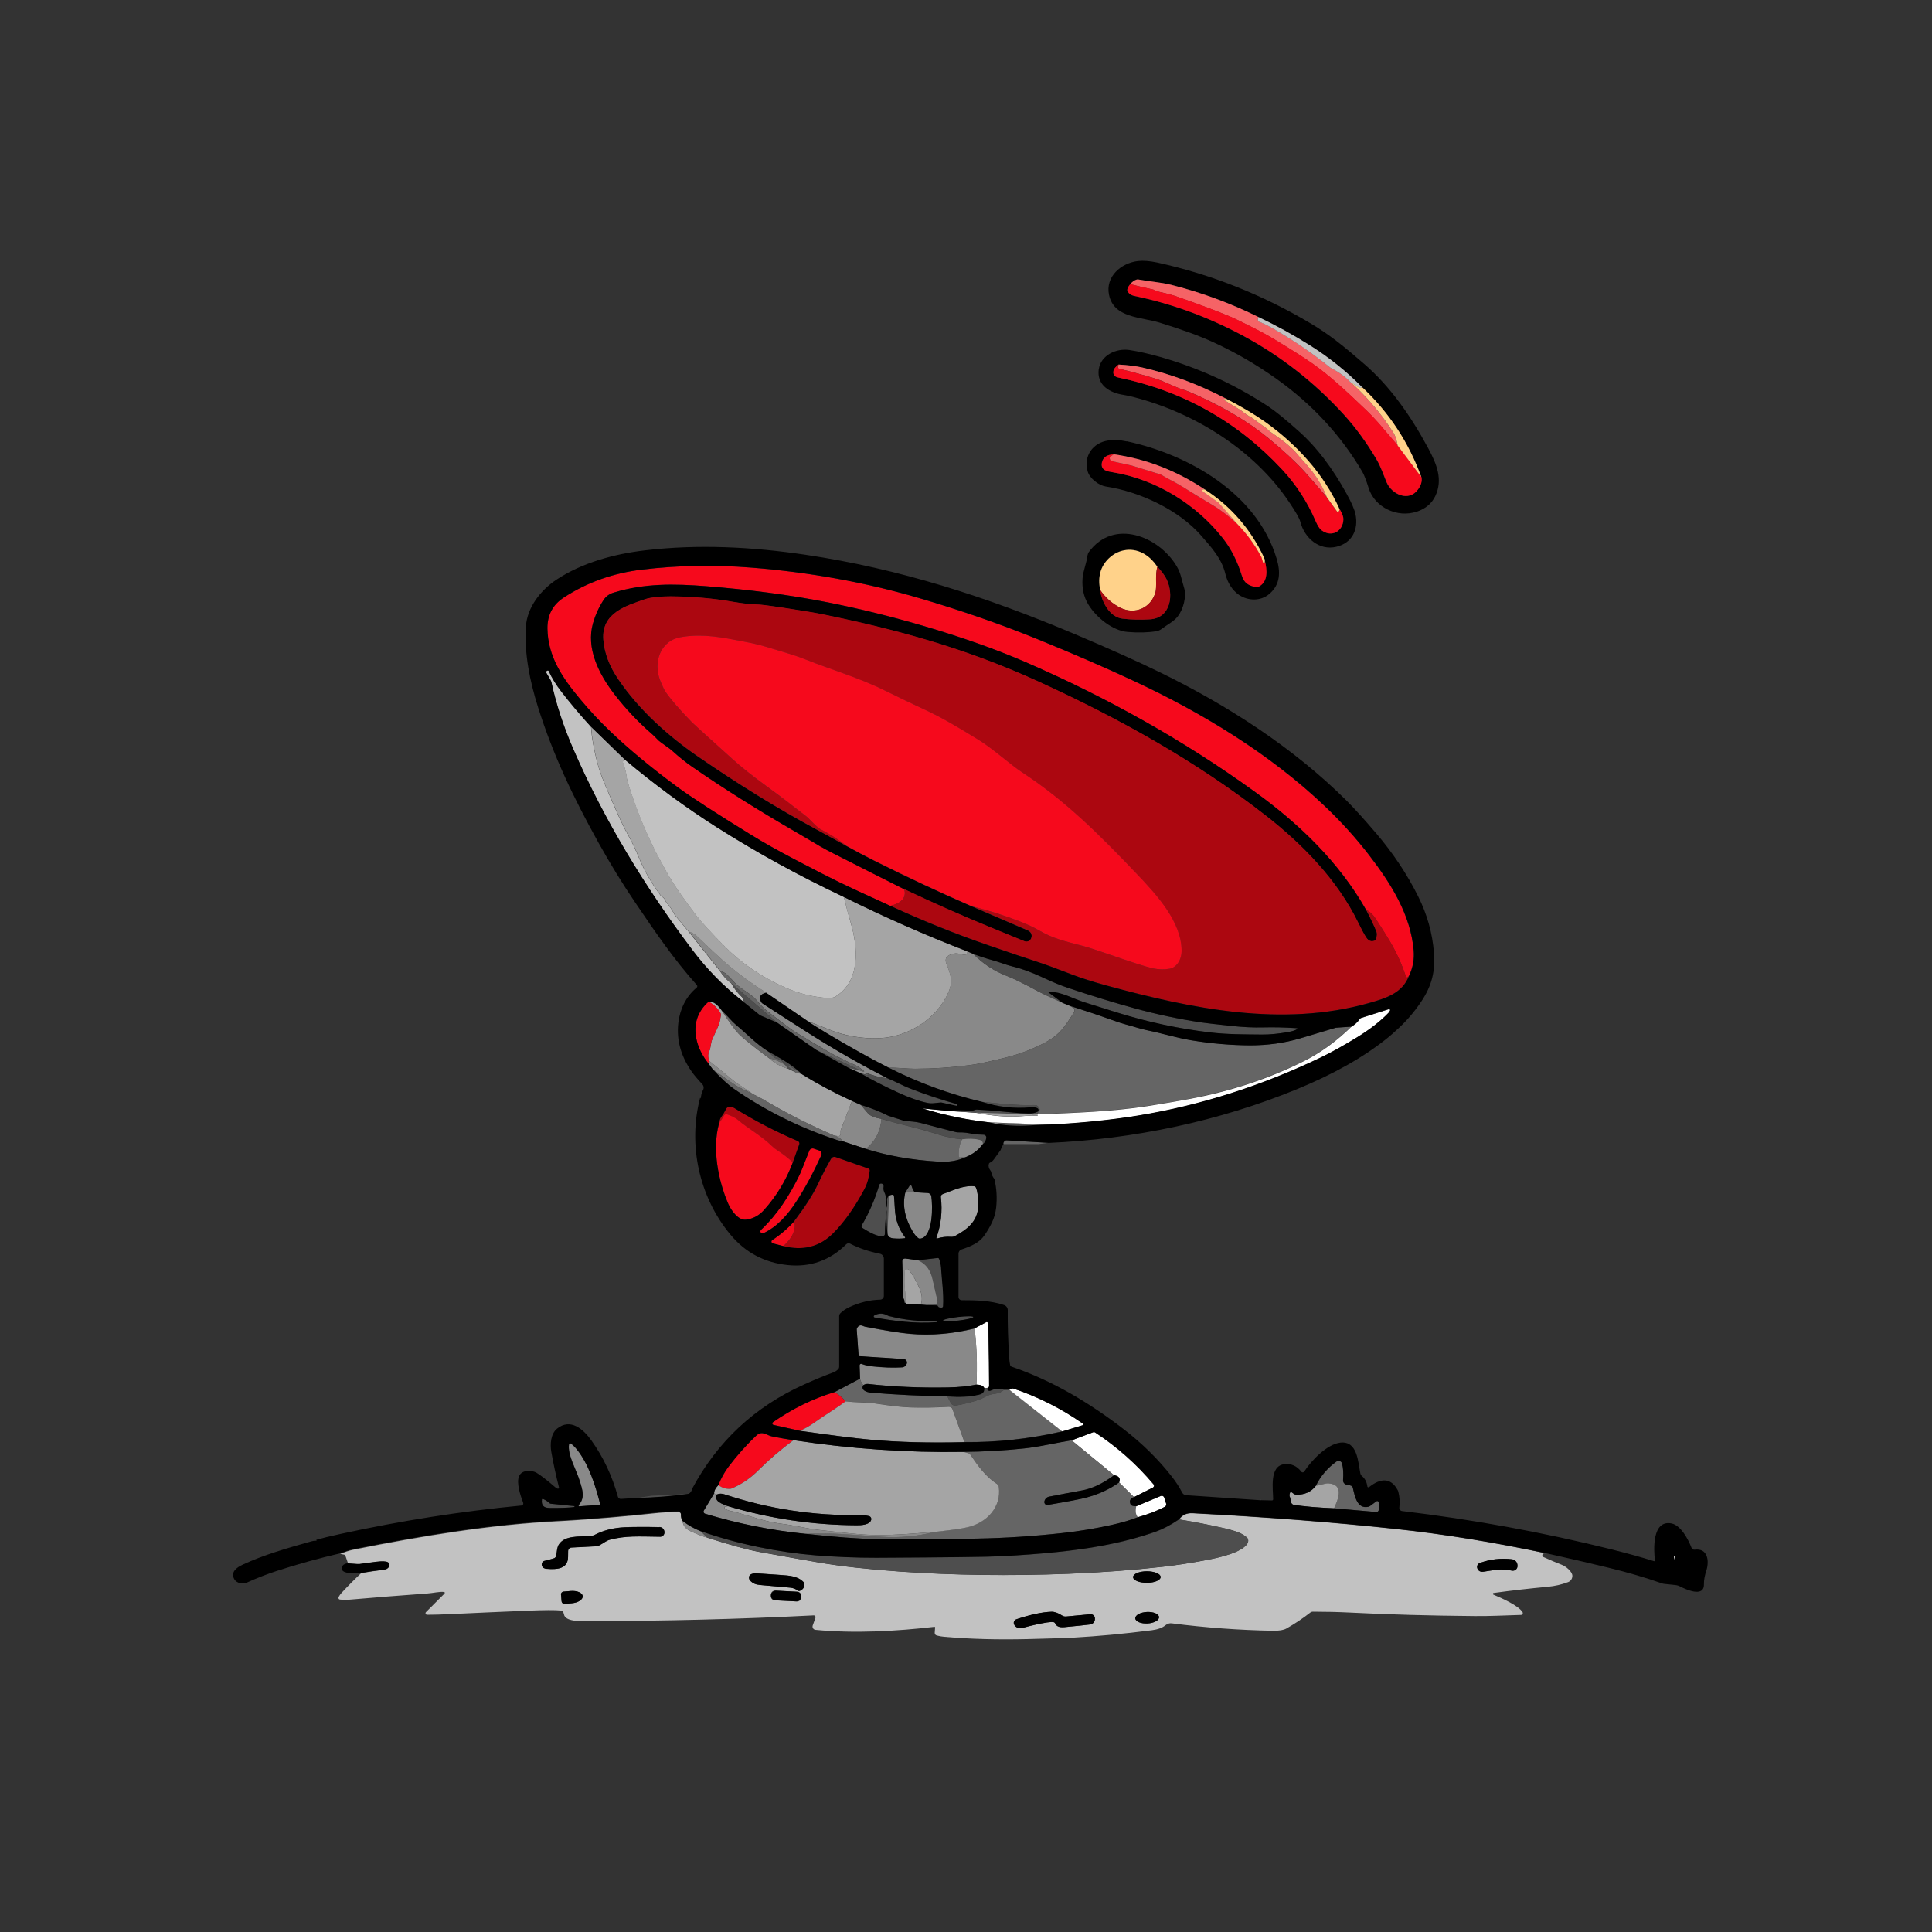 <?xml version="1.0" encoding="UTF-8"?>
<svg id="Layer_1" data-name="Layer 1" xmlns="http://www.w3.org/2000/svg" viewBox="0 0 255.12 255.12">
  <rect x="0" y="0" width="255.12" height="255.12" fill="#333333" stroke="none"/>
  <defs>
    <style>
      .cls-1 {
        fill: #ac0710;
      }

      .cls-2 {
        fill: #f6091c;
      }

      .cls-3 {
        fill: #f56366;
      }

      .cls-4 {
        fill: #ffd28a;
      }

      .cls-5 {
        fill: #a5a5a5;
      }

      .cls-6 {
        fill: #656565;
      }

      .cls-7 {
        fill: #4e4e4e;
      }

      .cls-8 {
        fill: #fff;
      }

      .cls-9 {
        fill: #c2c2c2;
      }

      .cls-10 {
        fill: #898989;
      }
    </style>
  </defs>
  <path d="M187.08,67.56c-2.54.86-5.56-.54-6.36-3.14-.32-1.02-.59-1.72-.82-2.11-2.82-4.81-6.6-8.9-11.34-12.28-2.62-1.87-5.38-3.47-8.28-4.81-1.82-.84-4.21-1.71-7.14-2.61-2.51-.77-6.05-.6-6.69-3.66-.51-2.42,1.58-4.22,3.82-4.48.7-.08,1.55-.01,2.55.2,7.11,1.56,13.87,4.24,20.27,8.05,2.47,1.47,4.31,2.96,7.11,5.39,3.39,2.95,6.1,6.81,8.4,11.09,1.16,2.15,1.94,4.16.94,6.29-.47.99-1.28,1.68-2.43,2.07ZM149.27,37.52c-.17.14-.3.36-.41.66-.03.09-.02.19.02.27.17.33.46.54.87.63,4.93,1.01,9.69,2.75,14.29,5.21,5.03,2.69,9.5,6.18,13.42,10.48,1.56,1.71,3,3.69,4.31,5.92.58.99.98,2.2,1.31,2.98.67,1.61,2.92,2.67,4.16.96.41-.57.56-1.11.44-1.64-1.66-4.59-4.27-8.55-7.81-11.86-2.06-2.09-4.36-3.94-6.89-5.53-2.21-1.39-4.48-2.64-6.81-3.75-3.68-1.82-7.51-3.23-11.47-4.23-1.45-.36-2.9-.44-4.34-.71-.09-.02-.19-.01-.28.02-.29.1-.56.3-.81.6Z"/>
  <path class="cls-3" d="M166.17,41.85c-.13.35-.08.57.16.66.52.19,1.12.49,1.8.88,2.65,1.52,5.15,3.23,7.5,5.12.08.07.17.12.27.17.92.46,1.73,1.05,2.43,1.78,2.22,1.99,4.12,4.23,5.68,6.72.23.36.41.91.54,1.65-.68-.79-1.35-1.58-2.03-2.38-.72-.85-1.42-1.6-2.11-2.26-2.48-2.38-4.8-4.55-7.06-6.14-.98-.69-2.57-1.71-4.78-3.05-.99-.6-1.96-1.14-2.91-1.62-1.7-.86-2.7-1.35-3-1.47-1.98-.83-4.49-1.78-7.53-2.83-.9-.31-1.78-.45-2.48-.64-.08-.02-.15-.06-.21-.1-.08-.06-.14-.09-.18-.1-1-.21-2.01-.45-3.02-.71.25-.3.52-.5.81-.6.09-.03.19-.04.28-.02,1.44.27,2.89.35,4.34.71,3.96,1,7.79,2.41,11.47,4.23Z"/>
  <path class="cls-2" d="M149.27,37.52c1.01.27,2.01.5,3.02.71.04,0,.1.04.18.1.06.05.13.08.21.1.7.2,1.57.33,2.48.64,3.03,1.05,5.54,1.99,7.53,2.83.3.12,1.29.61,3,1.47.95.48,1.93,1.02,2.91,1.62,2.21,1.34,3.8,2.36,4.78,3.05,2.26,1.59,4.58,3.76,7.06,6.14.68.66,1.39,1.41,2.11,2.26.67.79,1.35,1.59,2.03,2.38l3.12,4.16c.12.53-.03,1.08-.44,1.64-1.23,1.71-3.48.65-4.16-.96-.33-.78-.73-1.99-1.31-2.98-1.32-2.24-2.76-4.21-4.31-5.92-3.92-4.3-8.39-7.79-13.42-10.48-4.6-2.46-9.36-4.19-14.29-5.21-.41-.09-.7-.29-.87-.63-.04-.09-.05-.18-.02-.27.11-.3.24-.53.41-.66Z"/>
  <path class="cls-9" d="M179.87,51.13c-.14.13-.32.13-.53-.01-.32-.22-.66-.44-1.01-.65-.7-.73-1.51-1.32-2.43-1.78-.09-.05-.18-.1-.27-.17-2.35-1.89-4.86-3.6-7.5-5.12-.69-.39-1.29-.69-1.8-.88-.24-.09-.29-.31-.16-.66,2.33,1.11,4.6,2.36,6.81,3.75,2.53,1.59,4.83,3.43,6.89,5.53Z"/>
  <path d="M145.1,48.75c.25-1.84,2.31-2.79,4.03-2.53,1.2.18,2.56.49,4.09.92,5.11,1.46,9.84,3.63,14.2,6.49.96.63,2.36,1.77,4.2,3.42,2.23,1.99,4.3,4.71,6.2,8.15.65,1.17,1.04,2.07,1.17,2.69.43,2.03-.45,3.82-2.52,4.31-2.28.54-4.22-1.15-4.77-3.33-.11-.42-.6-1.29-1.49-2.6-4.63-6.86-12.41-11.7-20.31-13.78-.68-.18-1.19-.29-1.53-.34-1.82-.27-3.57-1.28-3.28-3.4ZM147.7,48.14c-.39.31-.61.57-.65.78-.12.51.09.82.62.93,8.54,1.77,15.75,5.82,21.65,12.16,1.85,1.99,3.32,4.25,4.42,6.8.26.6.52,1,.77,1.2,1.32,1.01,2.87.16,2.89-1.47,0-.3-.16-.74-.49-1.31-2.08-4.63-5.58-8.44-9.67-11.4-1.37-.99-3.14-2.05-5.29-3.16-3.68-1.92-7.38-3.3-11.11-4.14-.84-.19-1.88-.32-3.12-.39Z"/>
  <path class="cls-3" d="M161.94,52.66l-.32.04s-.05.03-.04.06c0,.01.01.03.02.04l2.35,1.45s.02.02.03.02c.41.36.84.65,1.32.89.01,0,.02.01.03.02l1.98,1.44s.03.02.04.04c.15.19.56.5,1.23.95.85.57,2.05,1.53,2.84,2.49.27.33.62.72,1.03,1.17,1.2,1.3,2.12,2.77,2.78,4.41-1.52-1.77-2.51-2.91-2.96-3.4-1.18-1.29-2.76-2.75-4.75-4.4-2.75-2.27-6.02-4.11-9.15-5.55-.12-.06-.26-.12-.4-.18-.74-.34-1.33-.58-1.76-.71-1.21-.37-2.39-1.07-3.76-1.48-1.66-.5-3.21-.92-4.65-1.26-.1-.02-.17-.11-.17-.21,0-.09.02-.2.08-.35,1.24.07,2.29.2,3.12.39,3.73.84,7.43,2.22,11.11,4.14Z"/>
  <path class="cls-2" d="M147.7,48.14c-.05.14-.08.26-.08.35,0,.1.07.18.17.21,1.45.34,3,.76,4.65,1.26,1.37.41,2.55,1.11,3.76,1.48.43.13,1.02.37,1.76.71.14.07.27.13.4.18,3.13,1.45,6.4,3.28,9.15,5.55,1.99,1.64,3.57,3.11,4.75,4.4.45.49,1.44,1.63,2.96,3.4l1.34,1.87s.07.05.11.04c.12-.02.2-.14.23-.36.33.57.5,1.01.49,1.31-.02,1.63-1.58,2.48-2.89,1.47-.26-.2-.51-.59-.77-1.2-1.1-2.55-2.57-4.81-4.42-6.8-5.9-6.34-13.11-10.39-21.65-12.16-.53-.11-.73-.42-.62-.93.05-.21.26-.47.65-.78Z"/>
  <path class="cls-4" d="M179.87,51.13c3.54,3.31,6.15,7.27,7.81,11.86l-3.12-4.16c-.13-.74-.31-1.29-.54-1.65-1.57-2.49-3.46-4.73-5.68-6.72.35.22.69.43,1.01.65.21.14.38.15.53.01Z"/>
  <path class="cls-4" d="M176.9,67.22c-.03.22-.11.34-.23.36-.04,0-.08-.01-.11-.04l-1.34-1.87c-.66-1.64-1.58-3.11-2.78-4.41-.41-.45-.76-.84-1.03-1.17-.79-.97-1.99-1.92-2.84-2.49-.67-.45-1.08-.76-1.23-.95-.01-.01-.03-.02-.04-.04l-1.98-1.44s-.02-.01-.03-.02c-.47-.24-.91-.53-1.32-.89,0,0-.02-.02-.03-.02l-2.35-1.45s-.03-.05-.02-.07c0-.01.02-.02.03-.02l.32-.04c2.16,1.11,3.92,2.17,5.29,3.16,4.09,2.96,7.59,6.77,9.67,11.4Z"/>
  <path d="M148.78,58.27c8.16,1.75,17.2,6.87,19.79,15.47.54,1.78.52,3.45-.98,4.71-1.14.96-2.79.91-3.99.1-.87-.6-1.51-1.59-1.8-2.8-.48-1.98-1.79-3.43-3.21-5.05-2.93-3.35-8.04-5.77-12.59-6.46-.89-.14-2.1-1.04-2.37-1.98-.59-2.03.68-3.8,2.7-4.09.76-.11,1.58-.07,2.45.12ZM167.02,74.08c0-.15-.03-.29-.1-.44-1.77-3.78-4.38-6.78-7.82-9-3.77-2.51-7.78-4.06-12.04-4.65-.9.05-1.42.4-1.56,1.07-.23,1.07.74,1.19,1.46,1.31,5.73.94,11.06,4.28,14.53,8.73,1.09,1.39,1.93,3.06,2.51,4.98.27.87.91,1.34,1.92,1.42.12,0,.23-.02.34-.07,1.19-.65,1.04-2.2.76-3.35Z"/>
  <path class="cls-2" d="M147.06,59.99c-.34.23-.52.38-.52.47-.02.21.13.4.33.45l2.59.57s.04.01.06.02l3.72,1.15s.06.02.09.04c.79.49,1.9,1.01,2.68,1.5,1.38.87,2.86,1.77,4.43,2.7.69.41,1.66,1.15,2.9,2.23,1.26,1.28,2.32,2.73,3.2,4.35.04.08.07.16.1.24.22.84.35.97.4.37.28,1.15.43,2.7-.76,3.35-.1.06-.22.08-.34.07-1.01-.08-1.65-.55-1.92-1.42-.59-1.93-1.42-3.59-2.51-4.98-3.47-4.45-8.8-7.79-14.53-8.73-.72-.12-1.69-.24-1.46-1.31.14-.66.66-1.02,1.56-1.07Z"/>
  <path class="cls-3" d="M159.1,64.64c-.21-.05-.32-.02-.33.11,0,.05.02.11.07.14l2.09,1.49s.01.01.02.02l2.39,2.72c-1.24-1.07-2.2-1.81-2.9-2.23-1.57-.94-3.05-1.84-4.43-2.7-.78-.49-1.89-1.01-2.68-1.5-.03-.02-.06-.03-.09-.04l-3.72-1.15s-.04-.01-.06-.02l-2.59-.57c-.21-.05-.35-.24-.33-.45,0-.09.18-.24.52-.47,4.26.6,8.27,2.15,12.04,4.65Z"/>
  <path class="cls-4" d="M159.1,64.64c3.45,2.22,6.05,5.22,7.82,9,.07.15.1.29.1.44-.05.6-.18.47-.4-.37-.02-.08-.05-.17-.1-.24-.87-1.62-1.94-3.07-3.2-4.35l-2.39-2.72s0-.01-.02-.02l-2.09-1.49s-.07-.08-.07-.14c.01-.12.12-.16.33-.11Z"/>
  <path d="M143.62,73.3c.02-.14.07-.28.15-.39,3.29-4.51,9.27-2.09,11.61,1.86.58.98.63,1.76.97,2.82.38,1.21-.13,2.91-.83,3.81-.52.67-1.38,1.08-2.16,1.67-.19.14-.41.24-.65.28-1.11.18-2.38.22-3.81.1-1.96-.16-4.14-1.9-5.2-3.65-.59-.98-.84-2.12-.75-3.41.07-1,.54-2.03.66-3.09ZM145.28,77.91c.16,1.53,1.25,3.59,2.93,3.78,1.19.14,2.41.17,3.64.09,2.8-.18,3.17-3.31,2.18-5.32-.24-.5-.65-1.04-1.21-1.64-.46-.69-1-1.23-1.62-1.62-1.56-.98-3.44-.75-4.77.51-1.11,1.05-1.5,2.45-1.15,4.2Z"/>
  <path class="cls-4" d="M152.82,74.83c-.12.55-.17,1.11-.16,1.7.02.87,0,1.44-.08,1.68-.6,2.08-2.71,3.02-4.68,2.03-1.03-.52-1.91-1.3-2.62-2.32-.35-1.74.04-3.14,1.15-4.2,1.33-1.26,3.21-1.49,4.77-.51.62.39,1.16.93,1.62,1.62Z"/>
  <path class="cls-2" d="M186.06,128.85c-.07.09-.13.16-.19.2-.07.04-.16.02-.2-.05,0-.01-.01-.02-.02-.03-.53-1.62-1.23-3.16-2.1-4.64-.34-.58-.95-1.55-1.83-2.92-.4-.62-.84-1.05-1.34-1.28-3.52-6.23-8.82-11.34-14.6-15.52-9.62-6.95-19.89-12.64-30.45-17.22-3.89-1.68-8.36-3.27-13.43-4.75-4.18-1.23-8.35-2.26-12.5-3.08-5.3-1.06-10.8-1.73-16.12-2.15-4.33-.34-8.19-.39-12.24.84-.57.17-1.02.49-1.34.98-.62.95-1.09,1.98-1.4,3.09-.93,3.28.78,6.68,2.8,9.31,1.49,1.94,3.15,3.7,4.97,5.28.28.25.49.45.63.61.14.16.34.33.57.51.45.33.72.53.83.6.22.14.48.34.78.61.83.75,1.66,1.42,2.5,2,4.1,2.83,8.66,5.7,13.68,8.61,1.23.71,2.01,1.17,2.34,1.37,1.29.8,2.12,1.21,3.88,2.1,2.7,1.37,5.41,2.74,8.13,4.11.3,1.09-.32,1.83-1.85,2.2-3.37-1.53-5.59-2.56-6.65-3.08-1.4-.68-3.37-1.69-5.92-3.03-2.24-1.18-4.18-2.27-5.81-3.27-4.67-2.87-7.9-4.97-9.7-6.29-3.4-2.5-6.36-4.95-8.87-7.34-1.41-1.34-2.75-2.77-4-4.28-2.34-2.81-4.28-5.65-4.33-9.34-.02-1.77.7-3.13,2.16-4.09,3.07-2.01,6.52-3.24,10.35-3.69,4.7-.56,9.51-.65,14.43-.26,7.69.61,15.04,1.94,22.07,4,5.56,1.63,10.83,3.46,15.81,5.49,4.69,1.91,8.86,3.72,12.5,5.42,9.13,4.26,18.06,9.67,25.38,16.63,2.17,2.06,4.11,4.22,5.83,6.46,2.87,3.74,5.46,7.84,5.86,12.56.1,1.14-.11,2.26-.61,3.34Z"/>
  <path class="cls-1" d="M145.28,77.91c.72,1.03,1.59,1.8,2.62,2.32,1.96,1,4.08.05,4.68-2.03.07-.25.1-.81.08-1.68-.01-.58.04-1.15.16-1.7.56.6.96,1.15,1.21,1.64.99,2,.62,5.14-2.18,5.32-1.24.08-2.45.05-3.64-.09-1.68-.2-2.77-2.25-2.93-3.78Z"/>
  <path d="M180.39,120.13c.72,1.4,1.19,2.4,1.4,3,.07.18.04.47-.07.89-.02.09-.09.17-.18.2-.45.18-.82.05-1.11-.38-.26-.38-.63-1.05-1.09-2.01-2.74-5.64-7.39-10.37-12.22-14.14-9.15-7.13-19.4-12.85-30.1-17.73-9.56-4.36-18.58-6.82-28.49-8.85-.93-.19-2.7-.48-5.32-.88-1.76-.27-2.86-.4-3.29-.4-.8,0-1.88-.13-3.26-.37-2.48-.44-5.17-.67-8.06-.7-.99-.01-2.64.11-3.37.36-2.59.89-5.81,1.83-5.56,5.33.13,1.77.79,3.53,1.99,5.28,2.75,4.04,6.55,7.45,10.56,10.21,5.09,3.5,10.29,6.74,15.69,9.65,1.29.7,2.58,1.4,3.87,2.13,1.21.67,2.45,1.33,3.71,1.96,4.24,2.13,8.53,4.14,12.87,6.03l7.37,3.17c.39.17.59.59.46.97v.03c-.13.36-.52.56-.88.44-.02,0-.03-.01-.05-.02-1.82-.74-3.4-1.39-4.76-1.95-3.74-1.54-7.44-3.18-11.09-4.92-2.72-1.36-5.43-2.73-8.13-4.11-1.76-.89-2.59-1.3-3.88-2.1-.33-.2-1.11-.66-2.34-1.37-5.02-2.9-9.58-5.77-13.68-8.61-.84-.58-1.67-1.25-2.5-2-.3-.27-.56-.47-.78-.61-.11-.07-.38-.27-.83-.6-.24-.17-.43-.34-.57-.51-.14-.16-.35-.36-.63-.61-1.82-1.58-3.48-3.34-4.97-5.28-2.02-2.63-3.73-6.02-2.8-9.31.32-1.11.78-2.14,1.4-3.09.32-.49.77-.81,1.34-.98,4.05-1.23,7.91-1.18,12.24-.84,5.32.42,10.82,1.1,16.12,2.15,4.15.83,8.32,1.86,12.5,3.08,5.07,1.49,9.54,3.07,13.43,4.75,10.57,4.58,20.83,10.26,30.45,17.22,5.78,4.18,11.08,9.29,14.6,15.52Z"/>
  <path class="cls-1" d="M180.39,120.13c.5.24.94.66,1.34,1.28.88,1.37,1.49,2.34,1.83,2.92.87,1.48,1.57,3.02,2.1,4.64.03.08.11.12.19.09.01,0,.02,0,.03-.02.06-.04.12-.11.19-.2-.9,2.32-3.06,2.97-5.29,3.6-11.45,3.24-23.41.76-34.62-2.3-1.84-.5-3.42-1.01-4.73-1.51-1.94-.75-3.49-1.31-4.67-1.7-1.23-.4-3.29-1.1-6.18-2.09-4.38-1.51-8.72-3.25-13.01-5.23,1.54-.38,2.15-1.11,1.85-2.2,3.65,1.74,7.34,3.37,11.09,4.92,1.35.56,2.94,1.21,4.76,1.95.35.15.76-.02.9-.38,0-.02.01-.03.02-.05v-.03c.14-.38-.06-.81-.45-.97l-7.37-3.17c2.18.55,4.31,1.23,6.41,2.04.91.36,1.75.75,2.51,1.19,1.79,1.03,3.29,1.37,5.61,1.98.65.17,1.66.49,3.05.97,3.35,1.16,5.45,1.83,6.28,2.01.77.17,1.51.18,2.21.05.98-.18,1.58-1.27,1.58-2.3.02-3.89-3.28-7.45-5.84-10.14-5.15-5.4-9.54-9.77-15.23-13.5-1.57-1.03-3.84-3.12-5.81-4.33-2.91-1.79-5-2.98-6.28-3.58-2.44-1.14-4.44-2.1-6.01-2.88-3.3-1.64-7.31-2.84-10.39-4.07-1.82-.72-3.09-1.02-5.27-1.7-.74-.23-1.73-.46-2.96-.7-2.85-.55-5.17-1.02-7.88-.66-.73.1-1.3.27-1.71.51-1.88,1.13-2.24,3.53-1.4,5.47.31.71.5,1.12.58,1.24.76,1.1,1.95,2.48,3.57,4.13.16.16,1.94,1.78,5.34,4.84,1.14,1.03,2.61,2.2,4.42,3.52,1.76,1.29,3.56,2.65,5.39,4.09.07.06.14.12.21.19.79.83,1.32,1.31,1.57,1.44,1.23.62,2.38,1.36,3.46,2.21-1.29-.72-2.58-1.43-3.87-2.13-5.4-2.91-10.6-6.15-15.69-9.65-4.01-2.76-7.81-6.17-10.56-10.21-1.2-1.75-1.86-3.51-1.99-5.28-.25-3.49,2.97-4.44,5.56-5.33.73-.25,2.37-.37,3.37-.36,2.89.03,5.58.26,8.06.7,1.37.24,2.46.37,3.26.37.43,0,1.53.14,3.29.4,2.62.4,4.39.69,5.32.88,9.91,2.03,18.93,4.49,28.49,8.85,10.7,4.88,20.95,10.59,30.1,17.73,4.83,3.77,9.47,8.5,12.22,14.14.47.96.83,1.63,1.09,2.01.29.43.66.56,1.11.38.09-.04.16-.11.18-.2.11-.41.13-.71.07-.89-.21-.6-.68-1.6-1.4-3Z"/>
  <path class="cls-2" d="M128.37,119.69c-4.34-1.89-8.63-3.9-12.87-6.03-1.26-.63-2.5-1.29-3.71-1.96-1.08-.85-2.23-1.59-3.46-2.21-.25-.13-.77-.61-1.57-1.44-.07-.07-.14-.13-.21-.19-1.83-1.44-3.63-2.81-5.39-4.09-1.81-1.32-3.28-2.49-4.42-3.52-3.4-3.06-5.18-4.68-5.34-4.84-1.62-1.66-2.81-3.03-3.57-4.13-.08-.12-.28-.53-.58-1.24-.84-1.94-.48-4.34,1.4-5.47.41-.24.97-.41,1.71-.51,2.71-.36,5.02.11,7.88.66,1.24.24,2.22.47,2.96.7,2.18.68,3.45.98,5.27,1.7,3.08,1.23,7.09,2.42,10.39,4.07,1.57.78,3.57,1.74,6.01,2.88,1.28.6,3.37,1.79,6.28,3.58,1.97,1.21,4.24,3.3,5.81,4.33,5.69,3.73,10.09,8.1,15.23,13.5,2.55,2.68,5.86,6.25,5.84,10.14,0,1.02-.6,2.12-1.58,2.3-.7.13-1.44.11-2.21-.05-.83-.18-2.93-.85-6.28-2.01-1.38-.48-2.4-.8-3.05-.97-2.32-.61-3.83-.95-5.61-1.98-.76-.44-1.59-.83-2.51-1.19-2.1-.82-4.24-1.5-6.41-2.04Z"/>
  <path class="cls-9" d="M78.04,95.97c.05.77.15,1.54.29,2.31.18.98.4,1.94.67,2.9.22.77.56,1.7,1.03,2.78.94,2.18,1.9,4.56,3.01,6.51.39.69.87,1.7,1.43,3.04.66,1.58,1.58,3.15,2.75,4.73.05.07.12.14.2.18.21.13.36.31.44.53.04.1.09.19.16.27.39.43.73.93,1.01,1.5.02.04.04.08.07.11l1.83,2.2,4.09,5.15c.51.77,1.03,1.32,1.54,1.67.32.61.79,1.22,1.41,1.82.24.24.28.43.12.58-2.54-1.98-4.77-4.25-6.71-6.83-6.22-8.27-11.6-17.09-15.7-26.51-1.29-2.98-2.25-5.9-2.87-8.76-.02-.11-.06-.22-.12-.32l-.58-1c-.04-.07-.02-.16.06-.21l.1-.06c.06-.03.13-.01.17.04,0,0,0,0,0,.01.41.9.95,1.78,1.61,2.64,1.25,1.62,2.57,3.19,3.97,4.72Z"/>
  <path class="cls-5" d="M78.04,95.97l4.51,4.38c-.24.09-.33.19-.29.32.3.81.48,1.53.53,2.16,0,.08.02.16.05.24.96,3.21,2.22,6.36,3.77,9.47.09.18.54,1.01,1.35,2.49,1.12,2.05,2.92,4.46,3.91,5.76.71.93,2,2.33,3.87,4.22,2.19,2.21,4.82,3.99,7.88,5.36,1.8.81,3.69,1.28,5.67,1.42.43.03.79-.04,1.08-.22,3.28-2.04,2.92-6.53,1.98-9.69-.33-1.1-.63-2.24-.9-3.42,5.31,2.64,10.73,5.03,16.27,7.17.11.39-.13.52-.73.38-.41-.09-.67-.13-.79-.12-.72.08-1.61.39-1.23,1.34.55,1.39.91,2.31.3,3.74-1.48,3.49-5.28,5.93-9.03,6.11-2.38.12-4.71-.29-6.97-1.22-.86-.35-1.74-.7-2.63-1.04l-5.46-3.73c-1.98-1.23-3.85-2.61-5.61-4.14-.52-.45-1.72-1.58-3.62-3.39-.2-.19-.53-.37-1-.54l-1.83-2.2s-.05-.07-.07-.11c-.28-.56-.62-1.06-1.01-1.5-.07-.08-.13-.17-.16-.27-.08-.22-.23-.4-.44-.53-.08-.05-.14-.11-.2-.18-1.17-1.57-2.09-3.15-2.75-4.73-.56-1.34-1.04-2.35-1.43-3.04-1.11-1.95-2.07-4.34-3.01-6.51-.47-1.08-.81-2.01-1.03-2.78-.27-.95-.49-1.92-.67-2.9-.14-.77-.23-1.54-.29-2.31Z"/>
  <path class="cls-9" d="M82.55,100.35c3.97,3.33,8.01,6.3,12.11,8.9,5.24,3.32,10.83,6.39,16.78,9.21.28,1.18.58,2.32.9,3.42.94,3.16,1.31,7.65-1.98,9.69-.29.18-.65.25-1.08.22-1.98-.14-3.87-.61-5.67-1.42-3.06-1.37-5.68-3.15-7.88-5.36-1.87-1.88-3.16-3.29-3.87-4.22-.99-1.3-2.79-3.71-3.91-5.76-.81-1.48-1.26-2.31-1.35-2.49-1.56-3.11-2.82-6.26-3.77-9.47-.02-.08-.04-.16-.05-.24-.05-.63-.23-1.35-.53-2.16-.05-.12.05-.23.29-.32Z"/>
  <path class="cls-10" d="M101.17,131.09c-.77.17-.99.58-.66,1.21.05.09.12.17.2.22,2.05,1.33,4.1,2.65,6.16,3.96,3.34,2.13,6.78,4.09,10.3,5.89-.98-.09-1.92-.34-2.82-.74-.03-.01-.06,0-.07.03,0,0,0,0,0,0l-.03.08s0,0,0,.01c0,0,0,0,0,0l.86.36s.02,0,.03,0h.02c-.45-.14-.92-.26-1.42-.36l-1.7-.77,1.7.41c.1.16.22.18.34.07.02-.01.04-.02.05,0,.02.01.04.03.06.04-.46-.37-.91-.71-1.23-.85-2.85-1.25-4.31-2.2-7.96-4.39-.36-.22-1.58-1.12-3.64-2.71-.63-.48-.97-.95-1.5-1.53-.26-.29-.55-.54-.86-.76-.68-.48-1.32-.85-1.96-1.49-.61-.61-1.09-1.34-1.99-1.62l-4.09-5.15c.46.17.8.35,1,.54,1.89,1.81,3.1,2.94,3.62,3.39,1.76,1.53,3.64,2.91,5.61,4.14Z"/>
  <path class="cls-10" d="M127.71,125.62l.8.34c1.29,1.3,2.74,2.26,4.34,2.87.93.36,2.3,1.03,4.11,2.01.59.32,1.71.85,3.36,1.58l.95.39.42.27c.2.12.25.38.13.58h0c-1.18,1.85-1.84,2.94-3.77,3.98-1.72.92-3.54,1.61-5.47,2.06-1.53.36-3.06.76-4.63.96-2.36.31-4.73.46-7.12.47-1.01,0-2.31-.17-3.49-.14-2.26-1.14-4.95-2.64-8.08-4.5-1.27-.76-2.15-1.31-2.63-1.66.89.34,1.77.69,2.63,1.04,2.26.93,4.59,1.34,6.97,1.22,3.75-.18,7.55-2.62,9.03-6.11.61-1.44.24-2.35-.3-3.74-.37-.95.51-1.27,1.23-1.34.12-.01.38.03.79.12.59.13.83,0,.73-.38Z"/>
  <path class="cls-7" d="M140.32,132.42c-1.65-.73-2.77-1.26-3.36-1.58-1.81-.98-3.18-1.65-4.11-2.01-1.6-.62-3.05-1.57-4.34-2.87.88.34,1.74.62,2.59.85.85.23,1.74.6,2.7.84,1.14.28,2.44.75,3.9,1.43,1.27.59,2.39,1.05,3.36,1.38,3.16,1.06,6.1,1.96,8.81,2.7,2.85.78,5.77,1.4,8.73,1.85.62.09,1.97.25,4.08.47,1.5.16,2.86.22,4.09.19,1.42-.04,2.91,0,4.49.1.03,0,.06.03.06.07,0,.02-.01.04-.03.05-.24.16-.64.29-1.2.39-1.28.23-2.44.34-3.48.33-2.47-.03-4.5,0-6.8-.28-4.15-.49-8.31-1.38-12.47-2.68-1.17-.36-2.55-.8-4.14-1.3-1.7-.54-2.91-1.36-4.71-1.41-.03,0-.06.02-.06.05,0,.02,0,.04.02.05l1.86,1.39Z"/>
  <path class="cls-6" d="M113.73,141.4l-5.94-2.76-5.19-3.62-6.02-5.18c-.51-.35-1.03-.91-1.54-1.67.89.27,1.38,1.01,1.99,1.62.64.63,1.28,1,1.96,1.49.31.22.6.48.86.76.53.58.87,1.05,1.5,1.53,2.07,1.59,3.28,2.49,3.64,2.71,3.64,2.19,5.11,3.14,7.96,4.39.32.14.77.48,1.23.85-.02-.01-.04-.03-.06-.04-.01-.01-.04-.01-.05,0-.12.11-.23.09-.34-.07Z"/>
  <path class="cls-7" d="M102.6,135.02l-2.11-.9c-.07-.03-.14-.07-.2-.12l-2.18-1.76c.16-.14.12-.34-.12-.58-.62-.6-1.09-1.21-1.41-1.82l6.02,5.18Z"/>
  <path class="cls-5" d="M95.38,133.53c.89,1.42,1.61,2.41,2.16,2.98.59.61,1.93,1.68,4,3.22.8.7,1.63,1.15,2.49,1.38l1.1.52.7.18c2.07,1.29,4.29,2.48,6.67,3.57l-1.49,3.87s-.01.04-.01.07v.41c.02.16-.11.29-.27.3-.02,0-.04,0-.06,0l-.58-.1c-3.05-1.33-5.74-2.68-8.06-4.03-1.16-.68-2-1.14-2.51-1.37l-2.3-1.55s-.09-.06-.13-.09l-3.44-2.8c-.2-.52-.18-.99.07-1.42.02-.04.04-.08.04-.12l.2-1.07s.01-.06.03-.08c.63-1.39.97-2.15,1-2.28.07-.26.13-.61.2-1.05.01-.1,0-.21-.06-.3-.34-.6-.86-1.1-1.56-1.49.57-.08,1.18.35,1.81,1.27ZM105.89,142.26s-.01-.03-.03-.03h0s-.03.01-.03.03h0s.01.03.03.03.03-.01.03-.03h0Z"/>
  <path class="cls-2" d="M93.57,132.26c.7.39,1.22.89,1.56,1.49.05.09.07.19.06.3-.07.44-.13.8-.2,1.05-.03.13-.37.89-1,2.28-.01.03-.02.06-.03.08l-.2,1.07s-.02.08-.04.12c-.24.43-.26.9-.07,1.42l-.02.47c-.87-1.09-1.43-2.2-1.67-3.34-.4-1.97.13-3.61,1.61-4.94Z"/>
  <path class="cls-6" d="M178.43,135.56c-1.98,1.92-4.07,3.44-6.27,4.54-4.62,2.31-9.7,3.98-15.21,5.01-1.82.34-3.65.65-5.47.93-4.61.72-9.68.9-14.54,1.09l.31-.5c.04-.07.05-.16.02-.23-.14-.32-.36-.48-.66-.47-2.48.07-4.61-.21-6.94-.43-4.28-1.01-8.39-2.52-12.32-4.51,1.18-.03,2.48.14,3.49.14,2.39,0,4.77-.16,7.12-.47,1.57-.2,3.1-.6,4.63-.96,1.93-.45,3.75-1.14,5.47-2.06,1.94-1.04,2.6-2.13,3.77-3.98.13-.2.07-.46-.13-.58,0,0,0,0,0,0l-.42-.27c1.84.58,3.67,1.19,5.48,1.84.9.32,1.58.54,2.02.65.96.24,1.72.53,2.73.74,2.02.41,3.88,1.01,5.81,1.32,2.67.44,5.27.66,7.8.67,2.28,0,4.47-.3,6.58-.92,1.41-.42,2.98-.88,4.68-1.4.02,0,.04-.01.07-.01l1.99-.14Z"/>
  <path class="cls-8" d="M138.68,148.5l-8.01-.29c-2.96-.33-5.87-.93-8.74-1.81,0,0-.01-.01,0-.02,0,0,0,0,.01,0l3.19.31,3.71.25c2.3.43,4.18.59,5.66.48,1.33-.1,2.15-.12,2.46-.08.03,0,.05-.01.06-.04,0,0,0,0,0,0v-.08s0,0,0,0h0l-.67-.02.6-.04c4.87-.2,9.94-.37,14.54-1.09,1.83-.29,3.65-.6,5.47-.93,5.52-1.02,10.59-2.69,15.21-5.01,2.2-1.1,4.29-2.61,6.27-4.54.46-.26.83-.59,1.11-1.01.05-.08.13-.13.22-.16l3.63-1.15c.07-.02.15.02.17.09.01.03,0,.07,0,.1-.06.12-.11.21-.16.26-1.08,1.14-2.52,2.26-4.31,3.35-1.77,1.09-3.32,1.94-4.63,2.57-7.87,3.78-15.9,6.34-24.11,7.68-3.62.59-7.51,1-11.68,1.2Z"/>
  <path class="cls-6" d="M101.44,138.85l.77.77c.06.06.14.1.22.12.55.12.98.43,1.28.91-.64-.44-1.36-.75-2.17-.93-2.07-1.54-3.41-2.61-4-3.22-.56-.57-1.28-1.56-2.16-2.98.32.3.64.61.94.95.31.35.63.66.95.93,1.33,1.1,2.56,2.44,4.17,3.44Z"/>
  <path class="cls-7" d="M113.73,141.4l-1.7-.41-4.24-2.36,5.94,2.76Z"/>
  <path class="cls-7" d="M105.58,141.55l-1.41-.85s-.02,0-.02,0l-.04.07s0,.06.02.08l1.01.77-1.1-.52-.32-.45c-.3-.48-.73-.79-1.28-.91-.08-.02-.16-.06-.22-.12l-.77-.77c.62.34,1.21.68,1.79,1.02.84.49,1.62,1.05,2.36,1.68Z"/>
  <path class="cls-10" d="M103.71,140.66l.32.45c-.86-.22-1.69-.68-2.49-1.38.8.18,1.53.48,2.17.93Z"/>
  <path class="cls-10" d="M99.52,144.52c-1.16-.55-1.88-.91-2.17-1.08-.56-.34-1.64-1.09-3.24-2.24l-.48-.65.02-.47,3.44,2.8s.08.06.13.09l2.3,1.55Z"/>
  <path class="cls-6" d="M105.58,141.55l.25.27-.7-.18-1.01-.77s-.03-.06-.02-.08l.04-.07s.02-.01.02,0l1.41.85Z"/>
  <path class="cls-6" d="M99.52,144.52c.51.24,1.35.69,2.51,1.37,2.32,1.35,5.01,2.7,8.06,4.03.49.12.91.39,1.24.8-.22-.01-.49-.07-.8-.18-4.94-1.63-9.48-3.89-13.61-6.76-.77-.53-1.71-1.4-2.81-2.59,1.6,1.16,2.68,1.9,3.24,2.24.29.18,1.01.54,2.17,1.08Z"/>
  <path class="cls-7" d="M113.73,141.77c.5.1.97.22,1.42.36h-.02s-.02,0-.03,0l-.86-.36s0,0,0-.01c0,0,0,0,0,0l.03-.08s.04-.04.07-.03c0,0,0,0,0,0,.9.4,1.84.65,2.82.74,1.01.41,2.04.99,2.96,1.34,2.05.8,4.14,1.5,6.26,2.09.05.01.08.06.07.11v.07s-.06.06-.1.05l-2.05-.45s-.06,0-.09,0l-.89.09c-.28.03-.57.01-.86-.04-1.1-.22-2.39-.68-3.88-1.37-2-.92-3.62-1.75-4.86-2.49Z"/>
  <circle class="cls-10" cx="105.86" cy="142.26" r=".03"/>
  <path class="cls-10" d="M113.68,145.91c.34.4.65.77.94,1.11.28.33.88.58,1.78.73-.13,1.65-.81,2.97-2.05,3.96l-3.01-.99c-.33-.41-.74-.67-1.24-.8l.58.1c.16.03.31-.08.33-.23,0-.02,0-.04,0-.06v-.41s0-.05,0-.07l1.49-3.87,1.17.52Z"/>
  <path class="cls-7" d="M136.93,147.13l-.6.04-7.5-.24-3.71-.25c.99-.08,1.99-.08,2.98,0,.17.01.38-.03.65-.12.08-.03.17-.04.26-.04,1.65.1,3.25.23,4.78.39.61.07,1.29.11,2.05.12.43,0,.81-.06,1.14-.21.14-.06.2-.23.13-.36-.03-.06-.07-.11-.13-.13-.22-.1-.51-.14-.86-.11-2.22.2-4.37-.04-6.46-.73,2.33.23,4.46.51,6.94.43.29,0,.51.15.66.47.03.07.03.16-.02.23l-.31.5Z"/>
  <path class="cls-7" d="M129.78,151.08c.04-.31-.11-.5-.45-.58-.71-.18-1.47-.2-2.29-.07-.98-.08-2-.29-3.05-.61-1.51-.46-2.49-.74-2.92-.85-1.66-.39-3.22-.8-4.68-1.23-.91-.16-1.5-.4-1.78-.73-.29-.34-.6-.7-.94-1.11,1.25.38,2.45.85,3.59,1.42.02.01.04.02.07.03l2.02.64s.07.02.1.02c.87.09,1.47.1,2.14.28,1.05.28,2.58.68,4.61,1.2.11.03.22.04.34.04.64-.02,1.34.06,2.09.25.03,0,.05.01.08.01l1.18.05c.2.01.36.18.35.38,0,.01,0,.02,0,.03-.05.38-.21.65-.46.83Z"/>
  <path class="cls-1" d="M104.69,153.51c-.65-.61-1.34-1.15-2.09-1.62-.25-.16-.48-.34-.69-.55-1.36-1.34-3.28-2.42-4.41-3.39-.44-.38-1.01-.62-1.5-.79-.15-.05-.31,0-.39.14l-.67,1.07c.07-.41.17-.7.3-.87.23-.31.45-.67.65-1.08.04-.07.09-.13.16-.18.27-.17.56-.15.89.05,2.7,1.68,5.51,3.14,8.42,4.38.17.07.25.26.19.43l-.86,2.41Z"/>
  <path class="cls-5" d="M136.33,147.17l.67.02s0,0,0,0h0s0,.08,0,.08c0,.03-.02.05-.05.05,0,0,0,0,0,0-.3-.04-1.12-.01-2.46.08-1.48.11-3.36-.05-5.66-.48l7.5.24Z"/>
  <path class="cls-2" d="M104.69,153.51c-.87,2.31-2.13,4.4-3.8,6.27-.66.74-1.46,1.17-2.4,1.27-1.01.12-1.96-1.27-2.31-2.08-1.34-3.09-2.15-7.26-1.23-10.61l.67-1.07c.08-.13.24-.19.39-.14.49.17,1.06.41,1.5.79,1.13.98,3.05,2.05,4.41,3.39.21.21.44.39.69.55.74.47,1.44,1.01,2.09,1.62Z"/>
  <path class="cls-6" d="M127.05,150.44c-.33.6-.47,1.36-.45,2.27,0,.08.07.14.14.14,0,0,0,0,0,0l.76-.04c-1.03.48-2.23.67-3.62.59-3.48-.21-6.66-.77-9.55-1.68,1.24-.99,1.93-2.31,2.05-3.96,1.46.42,3.02.83,4.68,1.23.43.1,1.41.39,2.92.85,1.05.32,2.07.52,3.05.61Z"/>
  <path class="cls-10" d="M138.68,148.5l-1.94.07c-1.16.01-2.43-.06-3.81-.22-.43-.05-.91-.03-1.46.05l-.8-.18,8.01.29Z"/>
  <path class="cls-7" d="M136.73,148.57c-1.8.19-3.56.13-5.27-.17.54-.08,1.03-.1,1.46-.05,1.38.16,2.65.23,3.81.22Z"/>
  <path class="cls-10" d="M129.78,151.08c-.55.76-1.31,1.34-2.27,1.72l-.76.04c-.08,0-.14-.05-.15-.13,0,0,0,0,0,0-.03-.91.12-1.67.45-2.27.82-.13,1.58-.11,2.29.07.33.08.48.28.45.58Z"/>
  <path class="cls-6" d="M138.43,150.91l-1.31.17h-4.61c-.04-.13,0-.27.16-.41.06-.06.15-.09.24-.09l5.53.33Z"/>
  <path class="cls-2" d="M100.41,162.53s.05-.1.13-.18c2.06-1.94,3.66-4.4,5.03-7.2.13-.27.56-1.33,1.28-3.18.1-.25.37-.38.62-.29l.69.24c.25.09.38.36.29.61,0,.01,0,.03-.02.04-1.05,2.3-2.15,4.34-3.3,6.11-1.12,1.73-2.51,3.31-4.31,4.15-.15.07-.33.02-.4-.12-.03-.05-.04-.12-.02-.18Z"/>
  <path class="cls-1" d="M103.45,164.55c1.21-1.08,1.69-2.17,1.43-3.28,1.46-1.93,2.49-3.54,3.11-4.85.58-1.23,1.17-2.37,1.77-3.41.12-.21.37-.3.6-.22l4.34,1.52c.11.04.18.15.17.27-.12.93-.29,1.66-.72,2.47-1.27,2.39-2.64,4.32-4.12,5.81-1.77,1.78-3.96,2.34-6.55,1.69Z"/>
  <path class="cls-7" d="M117.39,157.89l-.2,5.06c-.13-1-.17-2.01-.12-3.04,0-.16,0-.16-.02,0-.13,1.06-.2,2.07-.21,3.04,0,.09-.05.18-.14.22-.67.33-2.28-.67-2.84-1.04-.11-.07-.15-.21-.08-.33.99-1.69,1.76-3.46,2.31-5.33.04-.14.19-.23.34-.19,0,0,0,0,.01,0h.01c.16.06.26.22.23.39-.05.29-.01.54.1.76.34.64.2,1.53.2,1.94,0,.03.02.06.05.06h0s.04-.01.05-.03c.07-.33.09-.64.05-.96-.01-.08,0-.17.04-.25.06-.13.13-.23.22-.31Z"/>
  <path class="cls-6" d="M120.78,157.44c-.32-.06-.73-.04-1.24.05l.57-.9c.05-.07.14-.09.21-.05.03.02.06.05.07.09.08.28.21.55.4.81Z"/>
  <path class="cls-5" d="M128.86,156.79c.26.49.35,1.98.32,2.53-.12,1.95-1.41,3-3.09,3.9-.15.08-.31.11-.48.1-.66-.05-1.29.03-1.86.22-.04.01-.09-.01-.1-.05,0-.02,0-.03,0-.05.61-1.69.81-3.48.59-5.38-.02-.17.08-.33.25-.39,1.27-.45,2.68-1.17,4.14-1.04.1,0,.18.07.23.15Z"/>
  <path class="cls-10" d="M120.78,157.44l1.74.1c.23.01.42.19.46.42.18,1.19.29,5.35-1.45,5.61-.09.01-.19,0-.26-.06-.27-.19-.54-.52-.81-.99-1-1.73-1.31-3.41-.92-5.03.51-.09.93-.1,1.24-.05Z"/>
  <path class="cls-10" d="M117.19,162.95l.2-5.06c.19-.1.36-.14.49-.13.09,0,.16.08.17.17.03.43.07,1.01.12,1.76.08,1.42.53,2.65,1.34,3.68.03.04.02.09-.01.12-.01.01-.03.02-.04.02-.44.06-.93.06-1.47.02-.45-.04-.71-.23-.79-.58Z"/>
  <path class="cls-2" d="M103.45,164.55l-1.4-.36c-.13-.03-.21-.17-.18-.3.02-.06.05-.11.1-.15,1.04-.67,2.01-1.49,2.9-2.48.26,1.11-.22,2.2-1.43,3.28Z"/>
  <path class="cls-7" d="M122.33,172.32l1.07-.07c.24-.02.41-.22.4-.45,0-.02,0-.04,0-.06-.2-.91-.41-1.85-.64-2.8-.14-.62-.36-1.13-.64-1.52-.34-.46-.77-.8-1.3-1.02l2.62-.3c.08,0,.16.04.19.11.15.4.23.79.26,1.15.1,1.69.37,3.42.27,5.1,0,.11-.09.19-.19.2-.27.03-.44-.05-.52-.23-.02-.04-.06-.07-.11-.07l-1.38-.05Z"/>
  <path class="cls-10" d="M121.21,166.41c.52.22.96.56,1.3,1.02.28.39.5.89.64,1.52.22.95.43,1.89.64,2.8.05.23-.1.46-.33.51-.02,0-.04,0-.06,0l-1.07.07-.72-.06c.22-.64.16-1.36-.18-2.15-.4-.92-.86-1.72-1.39-2.42-.1-.13-.29-.16-.43-.06-.07.05-.11.13-.12.22-.08,1.04-.06,2.01.06,2.9.03.18.04.37.03.55l-.02.71s-.06,0-.08,0c-.03,0-.05-.03-.04-.06.01-.16-.02-.31-.09-.44-.03-.05-.05-.1-.05-.16l-.15-4.82c0-.19.15-.36.34-.36.02,0,.04,0,.06,0l1.67.22Z"/>
  <path class="cls-5" d="M121.61,172.26c-.87-.01-1.49-.04-1.86-.08-.08-.01-.14-.06-.2-.16l.02-.71c0-.18,0-.37-.03-.55-.12-.89-.14-1.86-.06-2.9.01-.17.16-.29.32-.28.09,0,.17.05.22.12.53.69.99,1.5,1.39,2.42.34.79.41,1.51.18,2.15Z"/>
  <path class="cls-7" d="M123.73,174.5h0c0,.05-.04.1-.09.1,0,0,0,0,0,0-2.87.22-5.54-.16-8.16-.62-.08-.01-.13-.09-.12-.16,0-.04.03-.08.07-.1.58-.33,1.18-.33,1.78.01.05.03.1.05.15.06,2.06.53,4.15.74,6.27.64.04,0,.08.03.08.07,0,0,0,0,0,0Z"/>
  <ellipse class="cls-7" cx="126.53" cy="174.14" rx="2.01" ry=".24" transform="translate(-19.18 15.7) rotate(-6.6)"/>
  <path class="cls-8" d="M130.47,183.25l-.48.07c-.13-.32-.48-.47-1.06-.48.13-2.51.05-4.98-.24-7.43l1.54-.82c.06-.03.14-.01.18.05,0,.01.01.03.01.04.05.33.08.67.09,1.04.06,3.12.09,5.56.09,7.33,0,.07-.05.14-.14.2Z"/>
  <path class="cls-10" d="M128.7,175.41c.29,2.45.37,4.93.24,7.43-1.07.23-2.32.35-3.76.38-3.7.06-7.21-.09-10.53-.46-.23-.03-.45.03-.65.17-.24-.32-.39-.61-.44-.87l-.06-1.75c0-.11.09-.21.2-.21.03,0,.06,0,.09.02.36.15.83.26,1.4.32,1.45.16,2.76.2,3.92.13.31-.02.57-.24.64-.55h0c.04-.26-.12-.49-.37-.54-.02,0-.03,0-.05,0l-5.85-.38c-.06,0-.11-.05-.11-.11l-.25-3.4c0-.07,0-.14.04-.2.19-.36.46-.45.81-.28.08.04.18.07.27.09,2.69.52,4.68.84,5.97.95,2.74.24,5.57,0,8.48-.72Z"/>
  <path class="cls-6" d="M113.56,182.05c.05.26.2.55.44.87-.38.66.49.94,1,.98,3.38.28,6.75.44,10.1.49l.45.86c.13.25.42.39.7.34,1.15-.2,2.19-.47,3.11-.8.13-.05.49-.21,1.08-.51.78-.39,1.42-.07,2.15-.78h.69s6.98,5.5,6.98,5.5c-.09.02-.24.05-.43.1-4.09.91-8.25,1.35-12.47,1.32l-1.58-4.35c-.07-.2-.26-.32-.47-.31-1.86.1-3.58.13-5.14.08-1.08-.04-2.61-.21-4.6-.52-.47-.07-1.12-.12-1.95-.14-.64-.02-1.3-.06-1.96-.14-.34-.42-.82-.83-1.44-1.22l3.36-1.78Z"/>
  <path d="M128.93,182.84c.58,0,.93.16,1.06.48.02.45-.2.73-.66.84-1.24.3-2.65.38-4.24.23-3.35-.05-6.72-.21-10.1-.49-.5-.04-1.38-.32-1-.98.2-.14.42-.19.65-.17,3.31.37,6.82.53,10.53.46,1.43-.03,2.68-.15,3.76-.38Z"/>
  <path class="cls-7" d="M130.47,183.25c-.1.09-.14.15-.12.2.06.17.25.26.43.2.01,0,.02,0,.03-.01.57-.28,1.16-.32,1.78-.12-.73.71-1.36.39-2.15.78-.59.29-.95.46-1.08.51-.92.33-1.96.59-3.11.8-.28.05-.57-.09-.7-.34l-.45-.86c1.58.15,3,.07,4.24-.23.46-.11.68-.39.66-.84l.48-.07Z"/>
  <path class="cls-8" d="M140.26,189.02l-6.98-5.5c.22-.15.39-.2.53-.16,3.26,1.09,6.31,2.63,9.16,4.62.06.04.08.12.04.18-.02.03-.04.04-.07.05l-2.67.81Z"/>
  <path class="cls-2" d="M110.2,183.83c.63.39,1.11.8,1.44,1.22-.52.39-.98.72-1.4.99-1.09.7-2.16,1.42-3.22,2.16-.24.17-.7.42-1.37.74l-3.53-.79c-.11-.02-.17-.13-.15-.24.01-.05.04-.09.08-.12,2.55-1.78,5.27-3.11,8.14-3.98Z"/>
  <path class="cls-5" d="M127.36,190.43c-4.62.12-8.81.01-12.57-.34-1.98-.18-5.03-.57-9.13-1.15.67-.33,1.12-.57,1.37-.74,1.06-.74,2.13-1.46,3.22-2.16.41-.27.88-.6,1.4-.99.66.07,1.31.12,1.96.14.84.02,1.49.07,1.95.14,1.99.31,3.52.48,4.6.52,1.57.05,3.28.03,5.14-.08.21-.01.4.12.47.31l1.58,4.35Z"/>
  <path class="cls-8" d="M149.74,197.7l-1.96-1.94c.2-.54-.03-.86-.67-.95l-5.61-4.61,2.84-1.07c.08-.03.18-.02.25.03,2.91,1.91,5.49,4.19,7.72,6.85.1.12.08.3-.04.4-.02.01-.03.03-.05.03l-2.5,1.26Z"/>
  <path class="cls-2" d="M104.76,190.17c-1.69,1.26-3.24,2.58-4.62,3.97-1.08,1.08-2.27,1.89-3.56,2.42-.08.03-.17.05-.26.05-.56,0-1.05-.17-1.47-.5.37-.91.81-1.7,1.32-2.39,1.12-1.49,2.35-2.87,3.68-4.13.79-.74,1.36-.04,2.14.11,1.03.2,1.95.36,2.76.48Z"/>
  <path class="cls-6" d="M141.51,190.19l5.61,4.61c-1.49,1.09-2.9,1.76-4.24,2.01-1.8.33-3.24.6-4.34.82-.31.06-.56.31-.62.62v.05c-.05.2.08.39.28.43.04,0,.09,0,.13,0,2.65-.45,4.35-.78,5.09-.97,1.65-.44,3.11-1.11,4.36-2.01l1.96,1.94c-.5.18-.66.49-.47.93.08.19.34.28.78.27-.14.65-.07,1.13.22,1.45-1.01.39-2.19.74-3.55,1.04-2.09.46-4.21.81-6.37,1.05-3.79.42-7.59.67-11.39.74-6.25.11-10.58.14-12.98.09-2.59-.06-5.81-.3-9.67-.73,3.33-.19,6.74.16,10.06.39,2.39.17,4.76-.05,7.1-.65,2.08-.22,3.53-.42,4.34-.62,2.48-.59,4.43-2.63,4.08-5.31-.02-.16-.11-.3-.24-.39-1.51-.98-2.5-2.4-3.54-3.9-.05-.07-.13-.13-.21-.15l-.68-.19c2.68-.01,5.35-.16,8-.45.88-.09,1.93-.26,3.15-.5,1.08-.21,2.13-.41,3.14-.58Z"/>
  <path class="cls-5" d="M104.76,190.17c7.59,1.16,15.08,1.67,22.46,1.55l.68.19c.09.02.16.08.21.15,1.04,1.51,2.03,2.93,3.54,3.9.13.09.22.23.24.39.36,2.68-1.6,4.72-4.08,5.31-.82.2-2.27.4-4.34.62-3.13.24-6.37.57-9.5.35-1.28-.09-3.27-.3-5.96-.62-1.58-.19-3.28-.62-4.88-.81-.95-.12-1.99-.35-3.12-.69-.62-.19-1.67-.49-3.16-.92-.03,0-.07-.02-.1-.02-.36-.04-.7-.15-1.01-.34-.08-.05-.1-.15-.05-.23.03-.05.1-.08.16-.08.09.01.19,0,.29-.03,5.53,1.65,11.19,2.49,16.97,2.52.57,0,1.78-.03,1.94-.74.05-.21-.08-.42-.29-.47-.41-.1-.81-.15-1.19-.14-6.11.11-12.09-.8-17.92-2.74-.35-.12-.68-.11-.99.03l-.35-.13c-.02-.34.17-.71.56-1.11.42.33.91.5,1.47.5.09,0,.17-.02.26-.05,1.29-.53,2.48-1.34,3.56-2.42,1.39-1.39,2.93-2.71,4.62-3.97Z"/>
  <path class="cls-10" d="M76.44,198.72c.84-.94.49-1.97.16-3.06-.52-1.7-1.67-3.52-1.45-4.96.01-.08.08-.13.16-.12.02,0,.04.01.06.02.27.19.55.46.83.81,1.54,1.93,2.41,4.66,3.05,7.16.02.06-.02.12-.08.14,0,0-.01,0-.02,0l-2.62.19c-.06,0-.11-.04-.12-.1,0-.03,0-.06.03-.09Z"/>
  <path class="cls-6" d="M176.17,199.17c.49-1.13,1.39-3.12-.72-3.29-.53-.04-1.05.26-1.68.31.62-1.26,1.52-2.32,2.72-3.19.21-.15.5-.11.66.1.03.05.06.1.07.15.16.57.21,1.3.14,2.21-.02.31.23.58.56.61,0,0,0,0,0,0,.19.01.37.06.52.13.11.05.18.15.21.26.27,1.18.57,2.82,2.04,2.51.09-.02.17-.06.24-.11l.83-.61c.09-.06.21-.05.27.04.03.03.04.08.04.12v.94c0,.17-.14.31-.3.31,0,0-.02,0-.03,0l-5.56-.49Z"/>
  <path d="M147.12,194.8c.64.09.86.41.67.95-1.26.9-2.71,1.57-4.36,2.01-.74.2-2.43.52-5.09.97-.2.03-.39-.1-.43-.3,0-.04,0-.09,0-.13v-.05c.07-.32.32-.56.63-.62,1.1-.22,2.54-.49,4.34-.82,1.34-.24,2.75-.91,4.24-2.01Z"/>
  <path class="cls-5" d="M176.17,199.17c-2.27-.1-4.05-.25-5.32-.46-.51-.08-.39-.77-.5-.98-.1-.17-.1-.39.01-.64.03-.06.1-.09.16-.06,0,0,.01,0,.02.01l.32.23c.09.06.19.1.3.1,1.11.03,1.98-.37,2.61-1.18.63-.05,1.15-.35,1.68-.31,2.11.17,1.21,2.16.72,3.29Z"/>
  <path class="cls-7" d="M90.97,197.27c-2.24.32-4.5.5-6.79.54l1.85-.3,4.94-.24Z"/>
  <path class="cls-10" d="M94.29,197.22l.35.13c-.41.93.74,1.24,1.48,1.54-.11.03-.2.04-.29.03-.09-.01-.17.05-.18.15,0,.06.02.13.08.16.32.19.65.3,1.01.34.03,0,.07,0,.1.02,1.49.42,2.54.73,3.16.92,1.13.35,2.17.58,3.12.69,1.6.19,3.3.62,4.88.81,2.7.32,4.69.52,5.96.62,3.13.22,6.37-.11,9.5-.35-2.34.6-4.7.81-7.1.65-3.33-.23-6.73-.58-10.06-.39-4.43-.44-8.83-1.32-13.21-2.65-.15-.04-.23-.2-.19-.35,0-.02.02-.04.03-.06l1.36-2.26Z"/>
  <path d="M96.13,198.89c-.75-.3-1.89-.61-1.48-1.54.31-.14.64-.14.99-.03,5.84,1.93,11.81,2.85,17.92,2.74.38,0,.78.04,1.19.14.21.05.34.26.29.47-.17.71-1.37.75-1.94.74-5.78-.03-11.43-.87-16.97-2.52Z"/>
  <path class="cls-8" d="M150.26,200.35c-.29-.32-.36-.8-.22-1.45l3.22-1.35c.18-.08.39,0,.46.19,0,.01,0,.02.01.03l.25.79c.05.16-.02.34-.18.42-1.04.54-2.22.99-3.55,1.37Z"/>
  <path class="cls-7" d="M75.83,198.88s.02.01.02.02v.08s-.02.03-.03.03c-.74.1-1.84.14-3.32.12-.73,0-1.04-.37-.95-1.09,0-.06.07-.11.13-.1.01,0,.02,0,.03,0,.35.15.62.33.83.53.06.06.13.09.21.1l3.08.31Z"/>
  <path class="cls-10" d="M166.29,198.12s.08-.06.15-.07c.03,0,.05.02.05.04,0,.02,0,.03-.02.04-.05.04-.11.03-.19-.01Z"/>
  <path class="cls-9" d="M90.13,200.83c.05.61.41,1.07,1.08,1.37.85.39,1.57.68,2.18.85,3.04.97,5.33,1.6,6.85,1.88,3.43.62,6.1,1.1,7.99,1.42,2.88.49,6.42.88,10.63,1.18,7.06.49,14.46.59,22.2.29,4.36-.17,8.53-.48,12.51-.93,1.86-.21,3.78-.51,5.77-.89,1.51-.29,4.58-.94,5.36-2.14.19-.29.17-.64-.05-.83-.31-.28-.68-.5-1.11-.67-.46-.18-1.02-.36-1.69-.51-2.03-.47-4.07-.87-6.12-1.2.38-.59.98-.87,1.79-.82,9.69.51,18.66,1.2,26.9,2.09,6.24.67,12.82,1.74,19.72,3.2-.17-.01-.3,0-.37.05-.11.07-.14.22-.07.34.03.04.06.07.1.09.83.38,1.64.72,2.43,1.03.53.2,1.4.89,1.4,1.46,0,.37-.22.7-.57.83-.85.32-1.73.52-2.66.61-2.36.22-4.75.49-7.17.82-.06,0-.1.07-.09.13,0,.04.03.07.06.09,1.07.45,3.29,1.42,3.85,2.31.07.11.04.26-.07.33-.04.02-.08.04-.12.04-2.54.08-4.19.17-6.15.15-5.85-.05-11.32-.2-16.4-.46-1.63-.08-3.28-.12-4.94-.12-.13,0-.25.04-.35.12-.99.78-2.05,1.48-3.16,2.11-.36.2-.94.3-1.74.29-4.49-.08-8.95-.41-13.39-.98-.29-.04-.57.05-.8.23-.43.36-1.04.58-1.82.68-3.74.48-7.19.8-10.35.97-1.4.07-3.43.14-6.09.2-4,.09-7.48,0-10.97-.3-.35-.03-.69-.09-1.02-.18-.16-.05-.26-.19-.25-.36l.05-.71s-.02-.06-.06-.07c0,0,0,0-.01,0-5.06.58-10.51.9-15.72.4-.24-.02-.42-.24-.39-.48,0-.03.01-.07.02-.1l.36-1.01c.04-.13-.02-.26-.15-.31-.03-.01-.06-.01-.09-.01-9.83.5-19.83.75-30,.76-.82,0-2.8.07-2.97-.9-.03-.15-.08-.28-.15-.37-.06-.08-.14-.12-.24-.13-.72-.08-2.19-.07-4.41.02-3.46.14-6.93.3-10.41.46-.91.05-1.86.07-2.86.08-.11,0-.21-.09-.21-.21,0-.05.02-.1.06-.14l2.46-2.46s.05-.12,0-.17c-.02-.02-.04-.03-.07-.03-.58-.08-1.46.15-2.24.2-3.6.26-7.08.54-10.43.83-.32.03-.67.02-1.08-.03-.12-.01-.21-.12-.19-.24,0-.02,0-.04.01-.05.07-.19.22-.41.45-.65.77-.83,1.61-1.68,2.54-2.55.91-.16,1.91-.31,3.02-.44.28-.03.48-.15.62-.36.13-.2.08-.47-.12-.6,0,0-.02-.01-.03-.02-.55-.3-2.1.04-3.75.24-.08.01-.17.01-.25,0l-1.22-.08-.35-1.02c-.03-.08-.09-.14-.18-.16l-.52-.1c.6-.23,1.14-.43,1.78-.56,9.13-1.82,18.03-3.3,27.15-3.76,4.49-.23,9.73-.73,12.59-1.04,1.15-.12,2.19-.18,3.12-.18.2,0,.37.16.37.37,0,0,0,.01,0,.02-.01.3.05.58.18.84ZM87.08,201.65c-1.81-.05-3.33-.04-4.55.01-1.5.07-2.84.4-4.01,1.01-.14.07-.29.12-.45.13-1.76.12-3.45-.05-4.25,1.1-.27.39-.29,1.03-.37,1.51-.03.17-.15.31-.32.36-.38.12-.79.23-1.23.33-.26.06-.42.34-.35.61.01.05.03.1.06.14.1.18.3.28.59.3,1.27.11,2.78.06,2.81-1.55,0,0,0-.28.01-.81,0-.24.19-.44.44-.45l3.3-.17c.1,0,.2-.03.29-.07.48-.23,1.02-.67,1.46-.79,2.12-.55,3.63-.44,6.66-.4.31,0,.57-.25.57-.56,0-.01,0-.03,0-.04v-.04c-.03-.35-.31-.63-.67-.64ZM195.08,207.09c.13.36.4.5.82.45,1.35-.19,2.27-.45,3.74-.14.33.07.66-.14.73-.47,0-.04.01-.09.01-.13v-.08c0-.42-.31-.77-.73-.82-1.46-.17-2.88,0-4.24.49-.28.1-.43.42-.33.7,0,0,0,0,0,0ZM153.26,208.25c0-.42-.82-.76-1.82-.76h0c-1.01,0-1.82.35-1.82.77h0c0,.42.82.76,1.82.76s1.82-.35,1.82-.77ZM106.12,208.92c-.78-.81-1.87-.86-3.02-.95-2.06-.15-3.14-.22-3.26-.22-.3,0-.54.04-.71.15-.24.14-.3.47-.13.74.02.04.05.07.08.1.32.33.73.51,1.23.55,1.35.11,2.7.23,4.05.36.37.03.7.16,1.01.39.07.05.17.06.25.03.41-.18.62-.48.61-.89,0-.09-.04-.18-.1-.25ZM105.81,210.75c.02-.3-.21-.55-.51-.56h0l-2.94-.15c-.3-.02-.55.21-.56.51v.21c-.03.3.2.55.5.56l2.94.15c.3.02.55-.21.56-.51h0v-.21ZM74.08,210.57l.07.88c.02.2.2.35.4.34l.94-.08c.84-.07,1.49-.49,1.45-.94h0c-.04-.45-.75-.75-1.59-.68,0,0,0,0,0,0l-.94.08c-.2.02-.35.2-.34.4ZM144.58,213.75c.02-.31-.22-.57-.53-.59-.03,0-.05,0-.08,0l-3.19.3c-.19.02-.37-.03-.53-.13-.54-.35-1.01-.52-1.41-.5-1.21.04-2.75.37-4.62.99-.27.09-.41.37-.32.64.02.05.04.1.07.14v.02c.24.31.63.46,1,.36,1.3-.35,2.41-.6,3.32-.74.34-.05.61-.06.82-.04.1.01.19.08.24.18.3.66,1.09.49,1.74.43,1.11-.1,2.06-.2,2.86-.3.36-.05.63-.35.64-.71v-.05ZM153.04,213.54c-.02-.42-.74-.72-1.6-.68-.86.05-1.55.42-1.52.84h0c.02.42.74.72,1.6.68.86-.05,1.55-.42,1.52-.84h0Z"/>
  <path class="cls-7" d="M155.73,200.64c2.05.33,4.09.73,6.12,1.2.67.16,1.24.33,1.69.51.43.17.8.4,1.11.67.21.19.23.54.05.83-.77,1.2-3.85,1.85-5.36,2.14-1.99.38-3.91.68-5.77.89-3.98.45-8.15.76-12.51.93-7.74.3-15.14.2-22.2-.29-4.21-.3-7.75-.69-10.63-1.18-1.89-.32-4.56-.8-7.99-1.42-1.52-.28-3.8-.9-6.85-1.88l-.87-.86c4.86,1.72,10.29,2.8,15.21,3.21,2.28.19,5.38.33,8.05.32,9.21-.05,14.67-.11,16.39-.2,5.43-.28,9.87-.74,13.31-1.38,2.66-.5,5.03-1.12,7.13-1.86.98-.35,2.01-.89,3.11-1.64Z"/>
  <path class="cls-10" d="M92.52,202.2l.87.86c-.61-.17-1.33-.46-2.18-.85-.67-.31-1.03-.77-1.08-1.37.73.57,1.52,1.03,2.39,1.37Z"/>
  <path d="M87.08,201.65c.35,0,.64.29.66.64v.04c.02.31-.21.58-.53.6-.01,0-.03,0-.04,0-3.03-.04-4.54-.15-6.66.4-.45.11-.98.55-1.46.79-.09.04-.19.07-.29.07l-3.3.17c-.24.01-.43.21-.44.45,0,.53-.01.8-.01.81-.03,1.6-1.54,1.65-2.81,1.55-.29-.02-.49-.12-.59-.3-.14-.25-.07-.56.16-.7.04-.02.08-.04.13-.05.44-.1.85-.21,1.23-.33.17-.05.29-.19.32-.36.08-.48.1-1.12.37-1.51.79-1.15,2.48-.98,4.25-1.1.16-.01.31-.05.45-.13,1.17-.61,2.51-.95,4.01-1.01,1.22-.05,2.74-.06,4.55-.01Z"/>
  <ellipse class="cls-9" cx="221.12" cy="205.73" rx=".07" ry=".33" transform="translate(-35.19 45.97) rotate(-11)"/>
  <path d="M195.08,207.09c-.1-.28.04-.59.33-.7,0,0,0,0,0,0,1.37-.5,2.78-.66,4.24-.49.42.05.73.4.73.82v.08c0,.34-.27.61-.61.61-.04,0-.09,0-.13-.01-1.47-.32-2.38-.05-3.74.14-.42.06-.69-.09-.82-.45Z"/>
  <path d="M47.71,207.68c-.71.05-1.95.18-2.43-.24-.2-.18-.22-.48-.05-.68.19-.23.44-.33.76-.32l1.22.08c.08,0,.17,0,.25,0,1.65-.2,3.2-.53,3.75-.24.21.11.29.38.17.59,0,.01-.01.02-.02.03-.14.2-.35.32-.62.36-1.11.13-2.11.28-3.02.44Z"/>
  <ellipse cx="151.44" cy="208.25" rx="1.82" ry=".76" transform="translate(-.36 .26) rotate(-.1)"/>
  <path d="M106.23,209.18c0,.41-.19.71-.61.89-.08.04-.18.03-.25-.03-.3-.22-.64-.35-1.01-.39-1.35-.13-2.7-.25-4.05-.36-.5-.04-.91-.22-1.23-.55-.22-.22-.23-.56-.04-.76.03-.03.06-.05.09-.07.17-.1.41-.15.71-.15.12,0,1.2.08,3.26.22,1.15.08,2.24.14,3.02.95.06.07.1.16.1.25Z"/>
  <rect x="103.16" y="208.74" width="1.28" height="4.02" rx=".64" ry=".64" transform="translate(-112.09 303.38) rotate(-87)"/>
  <path d="M74.08,210.57c-.02-.2.13-.38.34-.4l.94-.08c.84-.07,1.55.23,1.59.68,0,0,0,0,0,0,.04.45-.61.87-1.45.94h0l-.94.08c-.2.02-.38-.13-.4-.34l-.07-.88Z"/>
  <path d="M144.58,213.75v.05c0,.36-.28.67-.64.71-.8.1-1.75.2-2.86.3-.65.06-1.44.23-1.74-.43-.04-.1-.13-.16-.24-.18-.21-.03-.48-.01-.82.04-.91.14-2.02.38-3.32.74-.37.1-.77-.04-.99-.36v-.02c-.18-.23-.12-.55.11-.71.04-.03.09-.05.14-.07,1.87-.62,3.41-.95,4.62-.99.4-.01.87.15,1.41.5.16.1.34.15.53.13l3.19-.3c.31-.03.58.2.61.5,0,.03,0,.05,0,.08Z"/>
  <ellipse cx="151.48" cy="213.62" rx="1.57" ry=".76" transform="translate(-10.97 8.22) rotate(-3)"/>
  <path d="M138.43,150.91l-5.53-.33c-.09,0-.17.03-.24.09-.15.14-.2.28-.16.42-.17.27-.28.5-.34.69-.02.06-.05.12-.09.17-.28.37-.55.75-.81,1.12-.17.24-.34.38-.51.44-.08.03-.15.1-.17.18-.09.29-.02.58.21.88.06.07.1.16.11.25.05.3.19.59.41.87.3,1.24.37,2.51.23,3.8-.08.67-.26,1.31-.54,1.91-.28.59-.61,1.16-1.01,1.73-.67.98-1.79,1.45-3.02,1.86-.24.08-.4.3-.4.55v5.73c0,.23.19.42.42.42,1.87,0,3.84.04,5.6.64.29.1.48.37.48.67-.02,1.91.05,4.05.2,6.42.02.28.06.56.12.85.02.09.08.16.17.19,5.4,1.85,10.3,4.77,14.91,8.33,2.4,1.86,4.49,3.92,6.25,6.17.55.7,1.01,1.41,1.39,2.14.1.2.3.32.52.34l9.64.65,1.7.04c.08,0,.15-.07.15-.15,0,0,0,0,0,0,0-1.31-.55-4.44,1.51-4.64.89-.09,1.63.24,2.2.99.08.11.23.13.34.04.02-.02.04-.04.06-.06.89-1.41,3-3.61,4.76-3.81,2.27-.26,2.34,2.55,2.64,4.05.03.14.1.27.21.36.41.33.64.79.72,1.37,0,.08.08.13.16.12.03,0,.05-.01.07-.03,1.43-1.14,2.84-1.35,3.78.41.04.07.06.14.08.21.17.66.22,1.36.13,2.09-.03.22.13.42.35.45,0,0,0,0,0,0,9.38,1.12,18.57,2.8,27.58,5.04,2.11.53,4.01,1.05,5.7,1.58.05.02.11-.01.12-.06,0-.01,0-.03,0-.04-.17-1.4-.39-5.4,2.2-4.88,1.23.25,2.21,2.12,2.63,3.21.07.17.24.28.42.25,1.73-.23,1.94,1.49,1.55,2.73-.23.7-.34,1.32-.33,1.84.04,1.82-2.45.66-3.21.26-.14-.07-.29-.12-.44-.14l-1.58-.17c-.11-.01-.22-.03-.32-.07-2.12-.75-4.48-1.44-7.07-2.07-2.76-.67-5.52-1.31-8.28-1.92-6.9-1.46-13.47-2.53-19.72-3.2-8.24-.89-17.2-1.58-26.9-2.09-.81-.04-1.4.23-1.79.82-1.1.75-2.13,1.29-3.11,1.64-2.1.74-4.48,1.37-7.13,1.86-3.44.64-7.87,1.1-13.31,1.38-1.72.09-7.19.15-16.39.2-2.67.01-5.77-.13-8.05-.32-4.92-.4-10.35-1.49-15.21-3.21-.86-.34-1.66-.8-2.39-1.37-.13-.27-.2-.55-.18-.84,0-.2-.15-.37-.35-.38,0,0-.01,0-.02,0-.93,0-1.97.05-3.12.18-2.86.31-8.1.82-12.59,1.04-9.12.46-18.02,1.94-27.15,3.76-.64.13-1.18.33-1.78.56-2.81.65-5.58,1.42-8.33,2.31-1.27.41-2.59.92-3.96,1.54-.54.24-1.35.13-1.68-.44-.53-.94.32-1.55,1.09-1.91,2.81-1.31,5.86-2.18,9.1-3.09.21-.06.43-.09.65-.08.01,0,.02,0,.03-.02,0,0,0-.02,0-.02-.02-.02-.03-.03-.04-.03,0-.02,0-.05.03-.06,0,0,0,0,0,0,.65-.19,1.71-.45,3.18-.77,7.91-1.73,15.87-2.98,23.89-3.75.14-.01.24-.14.23-.28,0-.02,0-.04-.01-.06-.36-.97-.94-2.65-.54-3.55.38-.86,1.7-.8,2.32-.42.56.34,1.38.98,2.45,1.9.09.07.19.13.3.18.07.03.16,0,.19-.08.01-.03.01-.06,0-.09-.4-1.57-.74-3.13-1.01-4.67-.18-1.02-.08-2.4.76-3.08,1.78-1.43,3.48.08,4.54,1.57,1.59,2.23,2.75,4.71,3.49,7.42.05.18.22.3.4.29l2.17-.14c2.28-.04,4.55-.22,6.79-.54.24-.14.39-.36.45-.67,3.34-6.24,8.26-10.82,14.76-13.75,1.48-.67,2.75-1.19,3.79-1.57.32-.12.58-.28.76-.49.06-.08.1-.17.1-.27v-6.68c0-.16.06-.32.18-.43.29-.29.68-.55,1.18-.79,1.35-.62,2.69-.95,4.05-.98.27,0,.49-.23.49-.5v-4.92c0-.32-.22-.59-.54-.65-1.45-.29-2.76-.73-3.92-1.33-.16-.08-.36-.05-.49.07-2.16,2.15-4.75,3.07-7.75,2.76-3.07-.32-5.59-1.66-7.54-4-4.14-4.95-5.65-11.85-4.03-18.06,0-.02.03-.03.05-.03.01,0,.02.01.03.03.01.03.02.07.03.1,0-.42.1-.81.29-1.17.13-.24.09-.54-.1-.74-.58-.64-.95-1.07-1.12-1.29-1.64-2.16-2.32-4.43-2.05-6.81.21-1.83,1.02-3.51,2.42-4.66.1-.08.12-.23.03-.34,0,0,0,0,0,0-3-3.36-5.43-6.89-8.16-10.93-1.69-2.49-3.29-5.11-4.82-7.85-3.36-6.05-5.98-11.54-7.99-17.9-1.1-3.48-1.83-7.15-1.61-10.64.16-2.56,1.96-4.85,4.06-6.23,3.4-2.24,7.59-3.38,11.68-3.86,7-.83,14.15-.46,21.15.58,12.43,1.84,24.04,5.59,35.68,10.52,4.45,1.88,8.15,3.54,11.12,4.99,9,4.38,17.7,10.01,24.71,16.99,1.04,1.04,2.34,2.48,3.91,4.32,2.23,2.62,4.06,5.38,5.51,8.28,1.2,2.4,1.89,4.88,2.09,7.44.19,2.45-.26,4.37-1.71,6.52-.87,1.29-1.83,2.41-2.88,3.39-.64.59-1.1,1.01-1.39,1.24-3.44,2.81-7.57,5.01-12,6.84-10.4,4.29-21.7,6.65-32.91,7.14ZM117.57,119.62c4.29,1.98,8.62,3.72,13.01,5.23,2.89,1,4.96,1.7,6.18,2.09,1.18.38,2.73.95,4.67,1.7,1.31.51,2.89,1.01,4.73,1.51,11.2,3.05,23.16,5.53,34.62,2.3,2.22-.63,4.39-1.28,5.29-3.6.51-1.08.71-2.19.61-3.34-.4-4.73-2.99-8.83-5.86-12.56-1.72-2.24-3.66-4.39-5.83-6.46-7.32-6.97-16.25-12.38-25.38-16.63-3.65-1.7-7.81-3.51-12.5-5.42-4.98-2.03-10.25-3.86-15.81-5.49-7.03-2.06-14.39-3.39-22.07-4-4.92-.39-9.73-.3-14.43.26-3.83.46-7.28,1.69-10.35,3.69-1.46.95-2.18,2.31-2.16,4.09.05,3.7,1.99,6.54,4.33,9.34,1.26,1.51,2.59,2.94,4,4.28,2.51,2.39,5.47,4.84,8.87,7.34,1.8,1.32,5.03,3.42,9.7,6.29,1.63,1.01,3.57,2.1,5.81,3.27,2.55,1.34,4.52,2.35,5.92,3.03,1.06.52,3.28,1.54,6.65,3.08ZM98.1,132.24l2.18,1.76c.06.05.13.09.2.12l2.11.9,5.19,3.62,4.24,2.36,1.7.77c1.24.74,2.86,1.57,4.86,2.49,1.49.69,2.78,1.14,3.88,1.37.28.06.57.07.86.04l.89-.09s.06,0,.09,0l2.05.45s.07-.01.08-.05v-.07s0-.09-.05-.11c-2.12-.59-4.21-1.29-6.26-2.09-.92-.36-1.95-.94-2.96-1.34-3.52-1.8-6.96-3.76-10.3-5.89-2.06-1.31-4.11-2.63-6.16-3.96-.09-.06-.15-.13-.2-.22-.33-.63-.11-1.04.66-1.21l5.46,3.73c.49.35,1.36.9,2.63,1.66,3.12,1.86,5.81,3.36,8.08,4.5,3.93,1.99,8.04,3.5,12.32,4.51,2.09.68,4.24.93,6.46.73.35-.03.64,0,.86.11.14.06.2.23.13.36-.03.06-.07.11-.13.13-.33.15-.7.22-1.14.21-.76-.02-1.44-.06-2.05-.12-1.53-.16-3.13-.3-4.78-.39-.09,0-.18,0-.26.04-.26.1-.48.14-.65.12-1-.09-1.99-.09-2.98,0l-3.19-.31s-.01.01-.01.02c0,0,0,0,0,.01,2.87.88,5.78,1.49,8.74,1.81l.8.18c1.71.3,3.47.36,5.27.17l1.94-.07c4.16-.21,8.06-.61,11.68-1.2,8.21-1.35,16.24-3.91,24.11-7.68,1.31-.63,2.85-1.49,4.63-2.57,1.8-1.1,3.23-2.21,4.31-3.35.05-.05.1-.14.16-.26.03-.07,0-.15-.07-.18-.03-.01-.07-.02-.1,0l-3.63,1.15c-.09.03-.16.08-.22.16-.28.42-.65.75-1.11,1.01l-1.99.14s-.04,0-.07.01c-1.71.52-3.27.98-4.68,1.4-2.1.62-4.3.92-6.58.92-2.53-.01-5.13-.23-7.8-.67-1.93-.32-3.8-.91-5.81-1.32-1.02-.21-1.78-.5-2.73-.74-.44-.11-1.11-.33-2.02-.65-1.81-.65-3.64-1.26-5.48-1.84l-.95-.39-1.86-1.39s-.03-.05-.01-.08c.01-.01.03-.02.05-.02,1.8.06,3.01.87,4.71,1.41,1.59.5,2.97.94,4.14,1.3,4.16,1.3,8.32,2.19,12.47,2.68,2.3.27,4.33.25,6.8.28,1.04.01,2.2-.1,3.48-.33.56-.1.96-.23,1.2-.39.03-.02.04-.06.02-.09-.01-.02-.03-.03-.05-.03-1.58-.1-3.08-.14-4.49-.1-1.23.03-2.59-.03-4.09-.19-2.1-.22-3.46-.38-4.08-.47-2.97-.45-5.88-1.07-8.73-1.85-2.71-.74-5.65-1.64-8.81-2.7-.97-.32-2.09-.78-3.36-1.38-1.46-.68-2.76-1.16-3.9-1.43-.96-.23-1.85-.61-2.7-.84-.85-.23-1.71-.51-2.59-.85l-.8-.34c-5.54-2.14-10.96-4.53-16.27-7.17-5.95-2.81-11.54-5.88-16.78-9.21-4.1-2.6-8.13-5.57-12.11-8.9l-4.51-4.38c-1.4-1.53-2.72-3.1-3.97-4.72-.66-.86-1.2-1.74-1.61-2.64-.03-.06-.1-.09-.16-.06,0,0,0,0-.01,0l-.1.06c-.07.04-.1.13-.06.21l.58,1c.06.1.1.21.12.32.62,2.86,1.57,5.78,2.87,8.76,4.09,9.43,9.48,18.25,15.7,26.51,1.94,2.58,4.17,4.85,6.71,6.83ZM93.57,132.26c-1.48,1.33-2.01,2.98-1.61,4.94.24,1.14.79,2.26,1.67,3.34l.48.65c1.1,1.19,2.04,2.06,2.81,2.59,4.13,2.87,8.67,5.13,13.61,6.76.31.1.58.16.8.18l3.01.99c2.89.91,6.07,1.47,9.55,1.68,1.39.09,2.6-.11,3.62-.59.96-.38,1.72-.96,2.27-1.72.25-.17.41-.45.46-.83.03-.2-.11-.38-.31-.41-.01,0-.02,0-.03,0l-1.18-.05s-.05,0-.08-.01c-.75-.19-1.44-.27-2.09-.25-.11,0-.23,0-.34-.04-2.03-.52-3.57-.91-4.61-1.2-.67-.18-1.27-.19-2.14-.28-.03,0-.07,0-.1-.02l-2.02-.64s-.05-.02-.07-.03c-1.14-.57-2.34-1.04-3.59-1.42l-1.17-.52c-2.38-1.09-4.6-2.28-6.67-3.57l-.25-.27c-.73-.63-1.52-1.19-2.36-1.68-.57-.34-1.17-.67-1.79-1.02-1.6-1-2.84-2.34-4.17-3.44-.32-.27-.64-.58-.95-.93-.3-.34-.62-.66-.94-.95-.63-.92-1.23-1.35-1.81-1.27ZM94.94,148.37c-.92,3.35-.11,7.51,1.23,10.61.35.81,1.31,2.19,2.31,2.08.93-.11,1.73-.53,2.4-1.27,1.67-1.86,2.93-3.95,3.8-6.27l.86-2.41c.06-.17-.02-.36-.19-.43-2.91-1.24-5.71-2.7-8.42-4.38-.33-.2-.62-.22-.89-.05-.07.04-.12.11-.16.18-.2.41-.42.77-.65,1.08-.13.17-.23.46-.3.87ZM100.41,162.53c-.04.15.06.29.23.32.07.01.14,0,.2-.02,1.8-.84,3.19-2.43,4.31-4.15,1.15-1.77,2.25-3.8,3.3-6.11.11-.24,0-.52-.24-.63-.01,0-.03-.01-.04-.02l-.69-.24c-.25-.09-.53.04-.62.29-.72,1.85-1.14,2.91-1.28,3.18-1.37,2.8-2.97,5.26-5.03,7.2-.08.07-.12.13-.13.18ZM104.88,161.27c-.89.99-1.86,1.81-2.9,2.48-.11.07-.15.22-.07.34.03.05.09.09.15.1l1.4.36c2.6.65,4.78.08,6.55-1.69,1.48-1.49,2.85-3.42,4.12-5.81.43-.81.6-1.54.72-2.47.01-.12-.05-.23-.17-.27l-4.34-1.52c-.23-.08-.48.01-.6.22-.6,1.04-1.19,2.18-1.77,3.41-.61,1.3-1.65,2.92-3.11,4.85ZM117.19,162.95c.08.35.35.54.79.58.54.05,1.03.04,1.47-.02.05,0,.08-.05.08-.1,0-.02,0-.03-.02-.04-.81-1.03-1.26-2.26-1.34-3.68-.04-.74-.08-1.33-.12-1.76,0-.09-.08-.16-.17-.17-.13,0-.3.03-.49.13-.09.08-.16.18-.22.31-.04.08-.05.16-.04.25.04.31.02.63-.05.96,0,.02-.02.04-.05.03h0s-.05-.03-.05-.06c0-.41.14-1.31-.2-1.94-.11-.21-.15-.47-.1-.76.02-.17-.07-.33-.23-.38h-.01c-.14-.05-.3.02-.34.17,0,0,0,0,0,.01-.55,1.87-1.31,3.64-2.31,5.33-.07.11-.03.26.08.33.57.36,2.18,1.37,2.84,1.04.08-.04.14-.13.14-.22.01-.97.09-1.98.21-3.04.02-.17.03-.17.02,0-.04,1.03,0,2.04.12,3.04ZM119.54,157.48c-.39,1.62-.08,3.3.92,5.03.27.47.54.8.81.99.08.05.17.08.26.06,1.74-.27,1.63-4.42,1.45-5.61-.04-.23-.23-.4-.46-.42l-1.74-.1c-.19-.26-.32-.53-.4-.81-.02-.08-.11-.13-.19-.11-.04.01-.07.03-.09.07l-.57.9ZM128.63,156.64c-1.47-.13-2.87.59-4.14,1.04-.16.06-.27.22-.25.39.22,1.9.02,3.69-.59,5.38-.02.04,0,.09.05.1.02,0,.04,0,.05,0,.58-.19,1.2-.27,1.86-.22.16.01.33-.02.48-.1,1.68-.9,2.97-1.95,3.09-3.9.04-.55-.05-2.04-.32-2.53-.05-.09-.13-.14-.23-.15ZM121.21,166.41l-1.67-.22c-.19-.03-.37.11-.4.3,0,.02,0,.04,0,.06l.15,4.82c0,.06.02.11.05.16.08.13.11.27.09.44,0,.03.02.06.04.06.03,0,.05,0,.08,0,.05.1.12.15.2.16.37.04.99.07,1.86.08l.72.06,1.38.05s.09.03.11.07c.08.18.26.25.52.23.1-.01.19-.1.19-.2.1-1.68-.17-3.41-.27-5.1-.02-.36-.11-.75-.26-1.15-.03-.08-.11-.12-.19-.11l-2.62.3ZM123.73,174.5s-.04-.08-.08-.08c0,0,0,0,0,0-2.12.11-4.21-.11-6.27-.64-.05-.01-.11-.03-.15-.06-.6-.34-1.2-.34-1.78-.01-.07.04-.09.12-.06.19.02.04.06.06.1.07,2.62.46,5.29.84,8.16.62.05,0,.09-.05.09-.1,0,0,0,0,0,0h0ZM128.52,173.91c-.02-.13-.92-.13-2.02,0,0,0,0,0,0,0-1.1.13-1.99.34-1.97.47h0c.02.13.92.13,2.02,0,0,0,0,0,0,0,1.1-.13,1.98-.34,1.97-.47ZM128.7,175.41c-2.91.72-5.73.96-8.48.72-1.29-.11-3.28-.43-5.97-.95-.09-.02-.18-.05-.27-.09-.35-.17-.62-.07-.81.28-.03.06-.05.13-.04.2l.25,3.4c0,.06.05.1.11.11l5.85.38c.25.02.44.23.42.48,0,.02,0,.03,0,.05h0c-.07.31-.33.54-.64.56-1.16.07-2.47.03-3.92-.13-.57-.06-1.04-.17-1.4-.32-.11-.04-.23,0-.27.11-.01.03-.02.06-.02.09l.06,1.75-3.36,1.78c-2.87.87-5.58,2.2-8.14,3.98-.09.06-.11.18-.05.27.03.04.07.07.12.08l3.53.79c4.1.58,7.14.97,9.13,1.15,3.76.35,7.95.46,12.57.34,4.22.03,8.38-.41,12.47-1.32.19-.04.34-.08.43-.1l2.67-.81c.07-.02.11-.09.09-.16,0-.03-.03-.05-.05-.07-2.85-1.99-5.9-3.53-9.16-4.62-.14-.05-.32,0-.53.16h-.69c-.62-.21-1.21-.17-1.78.11-.17.08-.37.01-.45-.15,0-.01,0-.02-.01-.03-.01-.04.03-.11.12-.2.09-.06.13-.13.14-.2,0-1.77-.03-4.22-.09-7.33,0-.36-.04-.71-.09-1.04-.01-.07-.08-.12-.15-.11-.01,0-.03,0-.04.01l-1.54.82ZM141.51,190.19c-1.01.18-2.06.37-3.14.58-1.22.24-2.27.41-3.15.5-2.66.28-5.32.43-8,.45-7.38.12-14.87-.39-22.46-1.55-.81-.12-1.73-.28-2.76-.48-.78-.15-1.35-.86-2.14-.11-1.34,1.26-2.56,2.64-3.68,4.13-.52.69-.96,1.49-1.32,2.39-.39.4-.58.77-.56,1.11l-1.36,2.26c-.08.13-.04.3.1.38.02.01.04.02.06.03,4.38,1.32,8.78,2.2,13.21,2.65,3.86.43,7.08.67,9.67.73,2.4.05,6.72.02,12.98-.09,3.81-.07,7.61-.32,11.39-.74,2.16-.24,4.28-.59,6.37-1.05,1.36-.3,2.54-.64,3.55-1.04,1.33-.37,2.52-.83,3.55-1.37.15-.08.23-.26.18-.42l-.25-.79c-.06-.19-.26-.29-.44-.23-.01,0-.02,0-.03.01l-3.22,1.35c-.44.02-.7-.07-.78-.27-.19-.45-.03-.76.47-.93l2.5-1.26c.14-.07.2-.24.12-.38,0-.02-.02-.04-.03-.05-2.24-2.66-4.81-4.95-7.72-6.85-.07-.05-.17-.06-.25-.03l-2.84,1.07ZM76.52,198.91l2.62-.19c.06,0,.11-.06.1-.12,0,0,0-.01,0-.02-.64-2.5-1.51-5.23-3.05-7.16-.28-.35-.56-.62-.83-.81-.06-.05-.15-.03-.2.04-.01.02-.02.04-.03.06-.22,1.44.94,3.26,1.45,4.96.33,1.08.68,2.12-.16,3.06-.04.04-.04.12,0,.16.02.02.05.03.09.03ZM173.77,196.19c-.63.82-1.5,1.21-2.61,1.18-.11,0-.21-.04-.3-.1l-.32-.23c-.06-.04-.13-.02-.17.03,0,0,0,.01-.01.02-.11.25-.12.46-.01.64.12.2,0,.89.5.98,1.27.21,3.05.36,5.32.46l5.56.49c.17.01.32-.11.33-.28,0,0,0-.02,0-.03v-.94c0-.11-.09-.2-.19-.2-.04,0-.08.01-.12.04l-.83.61c-.07.05-.15.09-.24.11-1.46.31-1.77-1.33-2.04-2.51-.03-.11-.1-.21-.21-.26-.15-.07-.33-.12-.52-.13-.33-.02-.58-.3-.56-.61,0,0,0,0,0,0,.07-.9.02-1.64-.14-2.21-.07-.25-.33-.4-.58-.33-.05.02-.1.04-.15.07-1.2.86-2.1,1.93-2.72,3.19ZM75.83,198.88l-3.08-.31c-.08,0-.16-.04-.21-.1-.21-.2-.48-.38-.83-.53-.06-.03-.13,0-.15.06,0,.01,0,.02,0,.03-.09.72.23,1.08.95,1.09,1.48.02,2.58-.02,3.32-.12.01,0,.03-.01.03-.03v-.08s0-.02-.01-.02ZM221.05,205.41s-.04.16,0,.34c.03.18.09.32.13.31h0s.04-.16,0-.34c-.03-.18-.09-.32-.13-.31h0Z"/>
</svg>